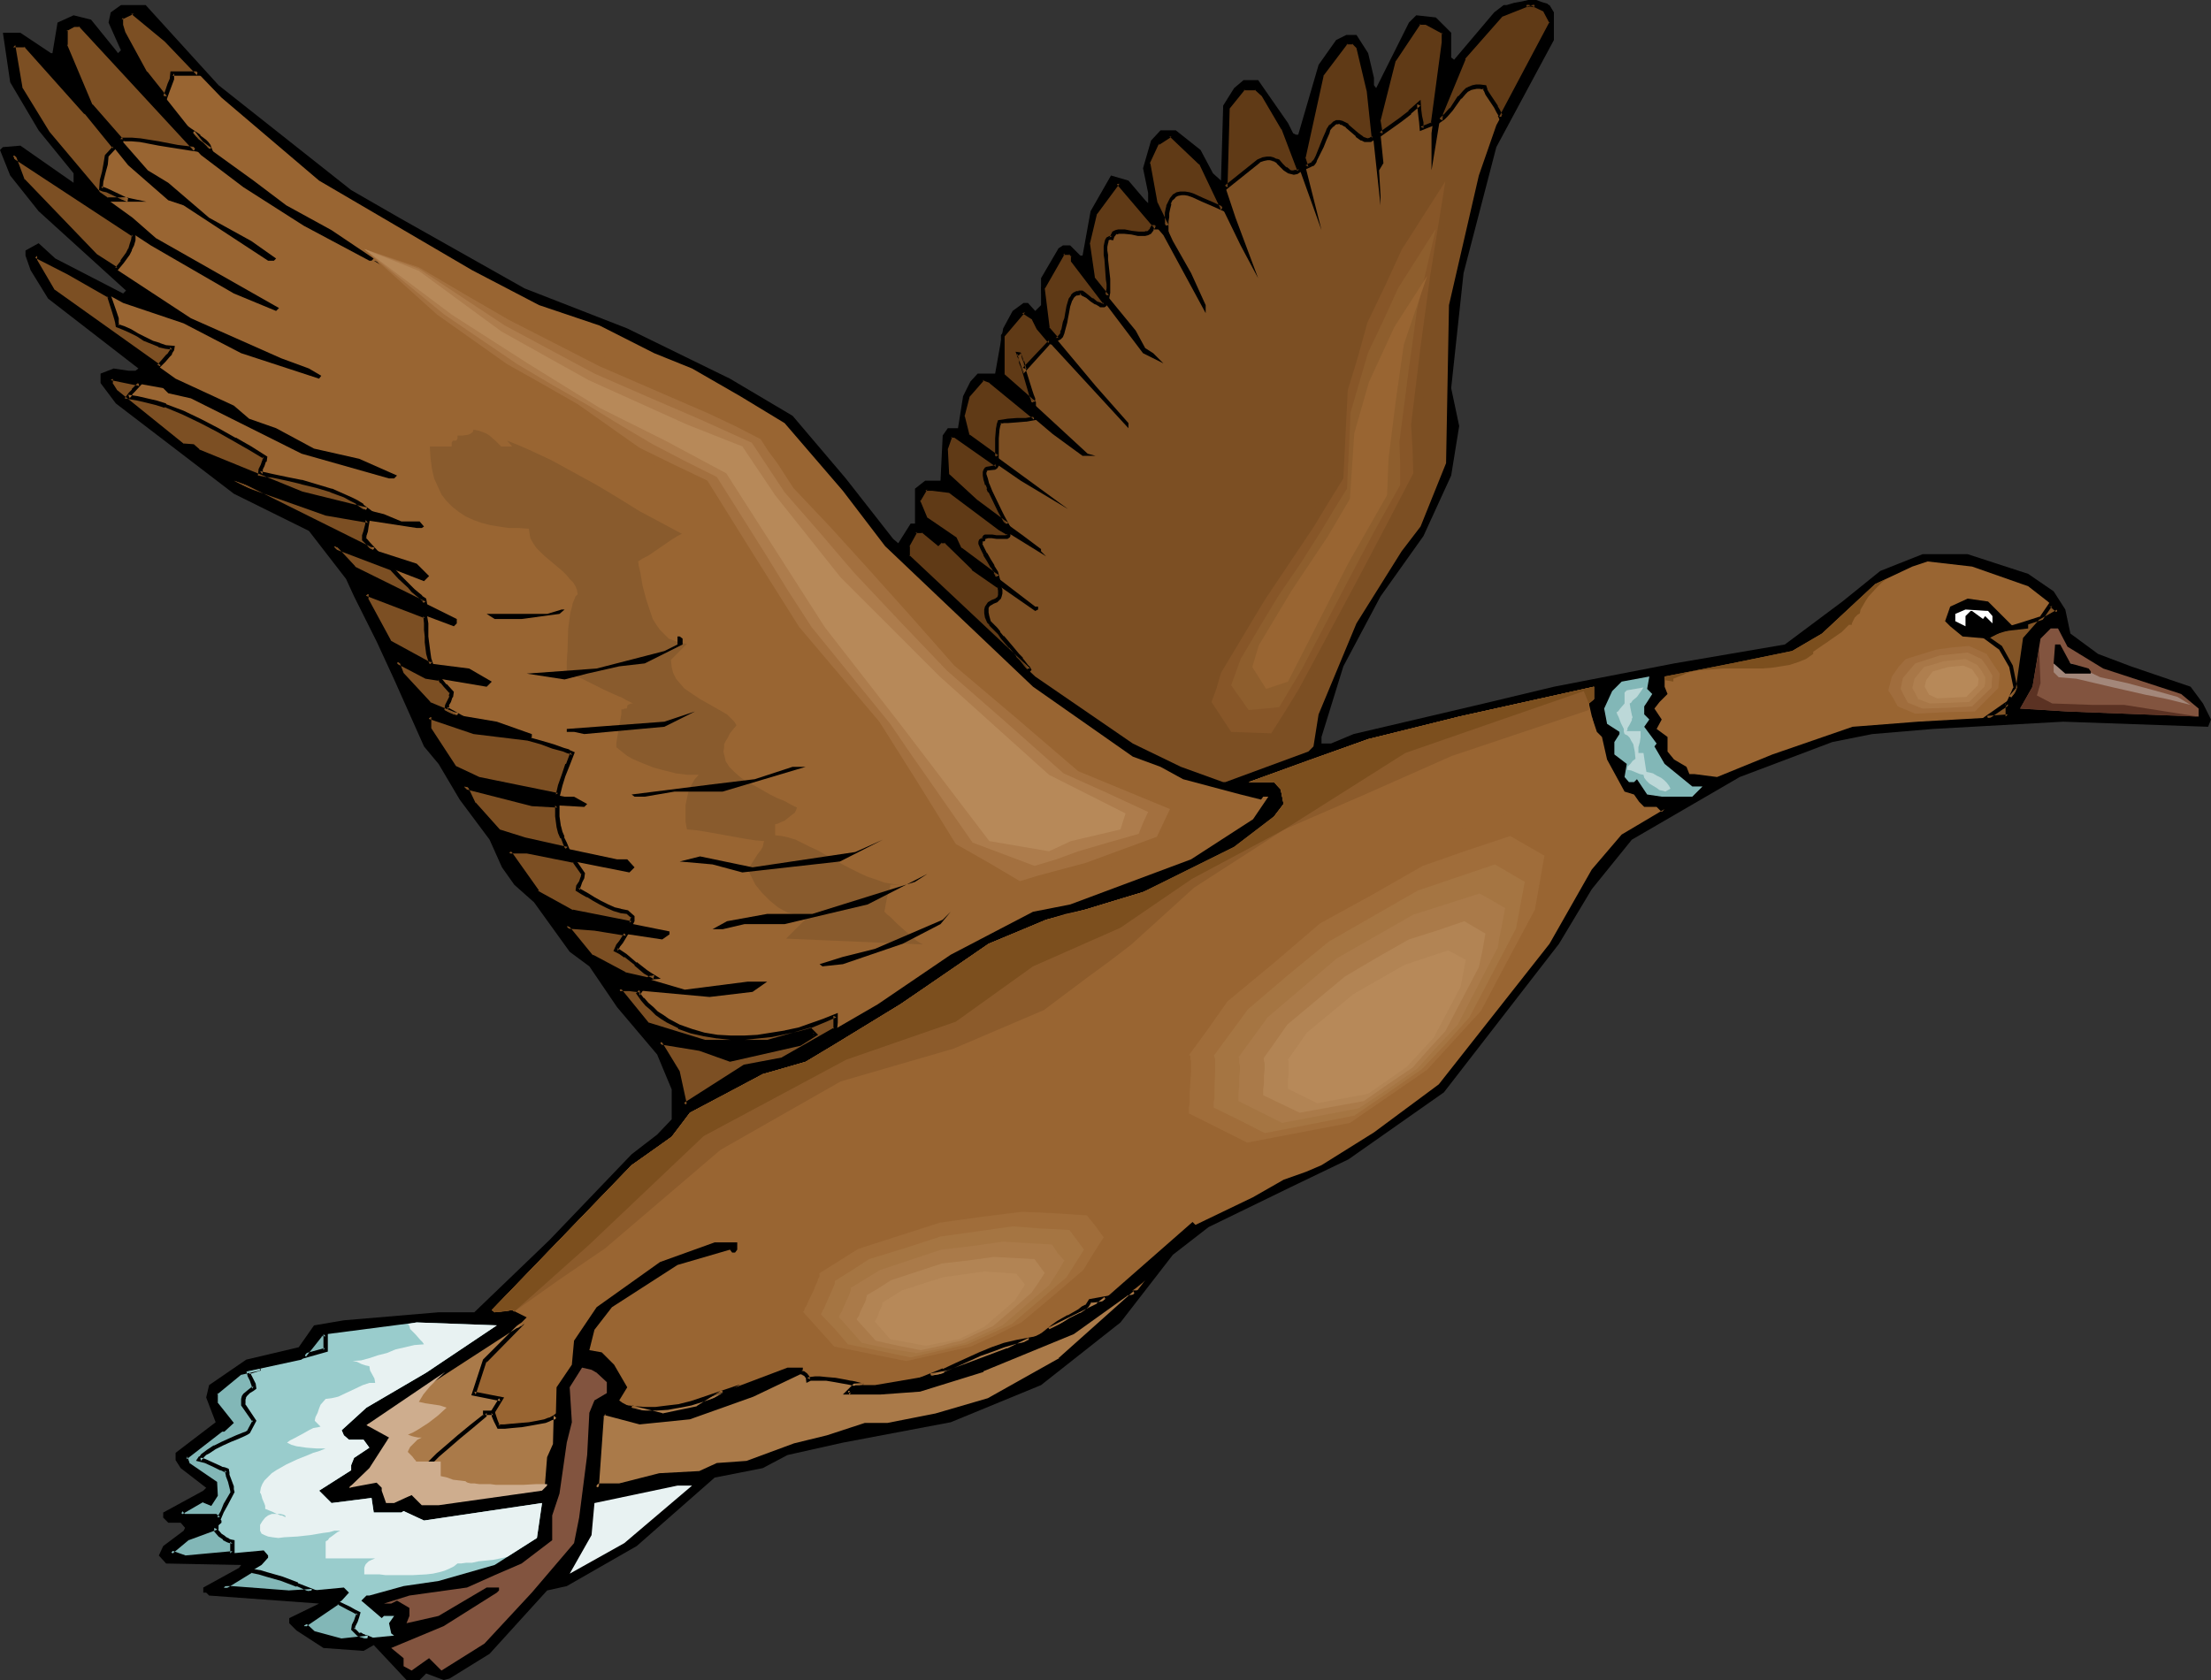 <?xml version="1.0" encoding="UTF-8" standalone="no"?>
<svg
   version="1.0"
   width="129.766mm"
   height="98.623mm"
   id="svg104"
   sodipodi:docname="Duck 49.wmf"
   xmlns:inkscape="http://www.inkscape.org/namespaces/inkscape"
   xmlns:sodipodi="http://sodipodi.sourceforge.net/DTD/sodipodi-0.dtd"
   xmlns="http://www.w3.org/2000/svg"
   xmlns:svg="http://www.w3.org/2000/svg">
  <rect width="100%" height="100%" fill="#333333" stroke="none"/>
  <sodipodi:namedview
     id="namedview104"
     pagecolor="#ffffff"
     bordercolor="#000000"
     borderopacity="0.25"
     inkscape:showpageshadow="2"
     inkscape:pageopacity="0.0"
     inkscape:pagecheckerboard="0"
     inkscape:deskcolor="#d1d1d1"
     inkscape:document-units="mm" />
  <defs
     id="defs1">
    <pattern
       id="WMFhbasepattern"
       patternUnits="userSpaceOnUse"
       width="6"
       height="6"
       x="0"
       y="0" />
  </defs>
  <path
     style="fill:#000000;fill-opacity:1;fill-rule:evenodd;stroke:none"
     d="m 48.48,18.904 29.411,23.267 10.666,6.14 27.795,15.673 22.786,8.887 22.786,11.149 13.898,8.24 11.797,13.895 10.504,13.411 1.131,0.969 2.747,-4.362 h 0.97 v -7.756 l 2.262,-1.777 h 3.394 l 0.485,-10.018 1.131,-1.616 h 2.262 l 1.131,-7.109 1.616,-3.231 1.616,-1.777 h 3.878 l 1.778,-10.018 2.101,-3.878 2.424,-1.777 h 0.97 l 1.616,1.777 1.293,-1.293 v -5.978 l 3.878,-6.625 0.97,-0.646 h 1.616 l 2.262,2.262 h 0.485 l 1.778,-9.856 4.525,-7.917 3.878,1.131 3.717,4.362 0.646,0.646 v -2.262 l -1.131,-5.493 1.778,-6.14 2.101,-2.262 h 3.394 l 5.494,4.362 2.747,5.17 1.778,1.616 0.485,-16.642 2.424,-3.878 2.101,-1.777 h 3.232 l 6.626,9.533 1.131,2.262 0.646,0.323 h 0.485 l 4.525,-15.511 3.878,-5.493 2.262,-1.131 h 2.262 l 2.586,4.039 1.293,5.493 v 1.616 l 0.485,0.646 7.272,-14.542 1.616,-1.616 4.363,0.485 3.394,3.393 v 5.493 l 0.646,0.485 8.888,-10.502 2.101,-1.616 h 0.646 l 1.616,-0.485 1.778,-0.323 L 339.036,0 h 1.778 l 1.293,0.485 1.131,0.323 0.323,0.323 v 0 h 0.162 l 0.97,1.616 v 6.14 l -12.766,23.751 -7.272,27.952 -2.747,25.529 1.778,8.402 -1.778,10.987 -6.141,13.411 -9.534,13.411 -8.242,15.511 -4.848,15.673 v 1.454 h 2.101 l 5.01,-2.1 28.926,-6.786 15.514,-3.716 26.664,-5.17 24.563,-4.201 12.766,-9.533 8.403,-6.786 9.373,-3.716 h 10.019 l 13.413,4.362 5.656,3.878 2.586,4.039 1.131,5.332 6.141,4.524 7.272,2.747 13.251,4.524 2.747,3.716 1.778,3.555 -0.646,1.616 -32.158,-1.131 -28.926,1.616 -13.413,1.131 -8.888,1.777 -20.523,7.756 -23.917,13.895 -8.888,10.987 -7.272,12.118 -25.533,32.961 -21.17,14.865 -12.766,6.14 -18.261,8.887 -7.918,6.14 -11.635,15.026 -17.614,13.895 -20.038,8.24 -23.917,4.524 -12.282,2.747 -5.494,2.908 -10.666,2.1 -17.291,15.188 -15.514,8.887 -4.363,0.969 -12.766,14.057 -8.888,5.493 -1.293,0.323 -3.878,-1.454 -1.454,1.454 h -2.909 l -7.272,-7.756 -2.262,1.293 -8.888,-0.646 -5.979,-3.878 -1.616,-1.616 v -1.131 l 6.626,-3.231 -24.402,-1.777 -0.646,-0.646 h -0.646 v -1.131 l 7.918,-4.362 0.485,-0.646 -16.645,-0.323 -1.616,-1.777 0.97,-2.1 4.525,-3.393 0.323,-0.646 -0.97,-1.131 h -2.747 l -1.131,-1.131 v -1.131 l 8.888,-4.847 0.646,-0.646 -5.656,-4.362 -1.131,-1.777 v -1.616 l 8.888,-6.786 -2.101,-5.493 0.646,-2.747 8.242,-5.655 11.635,-2.747 3.394,-4.847 6.626,-1.131 21.008,-1.777 h 7.918 l 16.645,-15.996 18.261,-19.066 5.656,-4.362 3.232,-3.393 v -6.625 l -3.232,-7.756 -8.888,-10.502 -6.141,-9.048 -4.363,-3.231 -7.918,-10.987 -4.363,-3.878 -2.747,-3.878 -2.747,-6.14 -6.626,-8.887 -4.686,-7.917 -3.232,-3.878 -6.626,-14.865 -3.878,-8.402 -5.01,-10.018 -1.778,-3.878 -8.242,-10.664 -16.645,-8.24 -26.179,-20.035 -3.394,-4.524 v -2.1 l 2.909,-1.131 3.232,0.485 h 1.616 L 30.704,81.756 10.666,66.245 6.787,59.944 5.656,56.712 V 55.581 L 8.565,53.965 12.282,57.358 27.31,65.114 27.957,64.468 8.565,46.856 2.262,38.939 0,33.284 0.646,32.638 4.525,32.315 16.322,40.555 V 38.454 L 8.565,28.922 2.262,18.258 0.646,7.271 H 4.525 l 6.787,4.524 h 0.323 l 1.131,-6.786 3.555,-1.616 3.878,0.969 5.494,6.786 0.485,0.646 0.646,-0.646 L 24.078,5.009 24.563,2.747 26.826,1.131 h 5.494 z"
     id="path1" />
  <path
     style="fill:#996532;fill-opacity:1;fill-rule:evenodd;stroke:none"
     d="m 49.126,21.651 21.654,18.419 33.936,19.873 14.867,7.756 13.413,4.524 12.12,6.14 8.403,3.393 10.666,6.14 9.858,5.978 12.928,15.026 9.373,12.28 32.805,31.184 22.139,15.511 6.141,2.262 5.01,2.747 12.766,3.393 4.525,1.131 0.485,-0.646 h 1.131 l -3.394,5.009 -13.736,8.887 -26.826,10.018 -8.242,1.616 -18.261,9.533 -16.16,10.987 -21.17,12.28 -8.403,1.616 -13.251,8.402 -1.616,-7.271 -3.878,-6.625 8.888,1.616 6.626,2.262 15.514,-3.393 3.394,-2.1 -1.131,-1.131 -9.534,2.747 h -13.898 l -12.605,-3.878 -6.302,-7.756 h 2.262 l 17.776,1.616 9.534,-1.131 3.232,-2.262 h -4.363 l -13.898,1.777 -8.242,-2.424 -5.171,-0.969 -7.272,-3.878 -4.848,-6.14 -0.646,-0.646 6.141,0.646 15.029,2.262 1.616,-1.131 v -0.646 l -21.654,-4.362 -7.757,-4.362 -6.141,-8.887 h 3.878 l 22.786,4.524 1.131,-1.131 -1.616,-1.777 h -2.262 l -20.523,-4.362 -5.656,-1.777 -5.494,-6.14 -1.616,-3.231 -0.646,-0.646 15.029,3.878 11.635,0.646 0.646,-0.646 -2.909,-1.616 h -2.101 l -19.069,-3.878 -5.494,-2.747 -5.494,-8.402 v -2.747 l 10.019,3.393 12.282,1.616 0.485,-0.485 v -0.646 l -7.757,-2.747 -9.534,-1.616 -5.494,-2.424 -6.141,-6.625 -0.97,-2.585 6.464,3.231 13.413,2.262 1.131,-1.131 -5.01,-2.908 -8.888,-1.131 -8.888,-4.847 -5.01,-9.533 v -1.131 l 19.392,7.271 0.646,-0.646 v -0.969 l -22.786,-11.31 -4.525,-4.847 20.038,7.756 1.131,-1.131 -2.747,-2.747 -10.019,-3.231 -30.542,-15.188 20.523,7.432 20.038,3.07 h 1.131 l 0.485,-0.323 -0.97,-1.131 H 89.041 L 85.163,114.071 66.902,109.547 43.955,100.014 42.824,98.883 H 40.723 L 25.694,86.765 24.563,84.987 v -0.969 l 11.635,2.1 1.131,1.131 5.01,1.131 24.563,12.28 19.392,5.493 h 1.131 L 88.072,105.507 79.669,101.791 69.65,99.529 61.246,95.005 55.267,92.905 51.874,89.996 38.946,84.018 11.635,64.468 7.918,57.843 v -1.131 l 7.272,3.878 12.12,6.625 13.413,4.524 12.766,6.625 17.291,5.655 0.485,-0.646 L 68.518,81.756 62.378,79.494 42.339,70.607 21.17,56.712 5.171,40.07 2.909,34.415 33.451,54.45 51.874,65.114 61.246,68.992 61.893,68.345 34.582,52.834 29.411,48.31 21.816,42.817 10.666,29.568 4.525,19.55 2.909,10.018 h 2.747 l 13.413,15.026 9.373,11.633 8.888,7.756 3.394,1.131 18.746,12.28 h 1.293 l 0.485,-0.485 L 55.752,53.481 46.379,48.31 37.33,40.555 32.805,37.808 20.2,23.428 14.544,10.018 V 6.625 L 16.322,5.493 h 1.454 l 26.826,28.922 9.373,7.109 13.413,8.563 14.544,7.756 h 0.485 L 82.901,57.358 73.528,51.057 63.509,45.564 56.237,40.07 44.602,31.668 32.32,16.157 27.31,7.271 26.826,5.493 V 3.878 l 2.586,-1.131 7.434,6.14 z"
     id="path2" />
  <path
     style="fill:#895b2d;fill-opacity:1;fill-rule:evenodd;stroke:none"
     d="m 112.473,97.752 2.424,0.969 2.586,1.131 4.848,2.262 5.01,2.747 5.01,2.747 4.848,2.908 4.686,2.908 4.848,2.585 4.525,2.424 -0.97,0.485 -1.293,0.808 -2.586,1.777 -2.586,1.777 -1.293,0.646 -0.97,0.646 0.162,1.131 0.323,1.293 0.485,2.908 0.808,3.07 0.97,2.908 0.485,1.454 0.808,1.293 0.808,1.131 0.97,0.969 0.97,0.969 1.293,0.485 1.293,0.485 1.454,0.162 -3.555,3.555 0.162,1.616 0.323,1.293 0.646,1.293 0.808,0.969 0.97,1.131 1.131,0.808 2.424,1.616 2.586,1.454 2.262,1.293 1.131,0.646 0.808,0.808 0.808,0.808 0.485,0.808 -0.808,0.969 -0.646,0.808 -0.485,0.969 -0.485,0.808 -0.323,0.646 v 0.808 l -0.162,0.808 0.162,0.646 0.162,0.646 0.162,0.808 0.808,1.293 1.131,1.131 1.293,1.131 1.454,1.131 1.778,0.808 3.394,1.939 1.616,0.808 1.616,0.646 1.454,0.808 1.293,0.646 -0.162,0.485 -0.323,0.646 -0.646,0.485 -0.808,0.646 -0.808,0.646 -0.808,0.323 -0.646,0.323 -0.646,0.162 v 1.131 1.293 l 1.454,0.162 1.454,0.323 1.616,0.485 1.616,0.808 1.616,0.808 1.778,0.808 3.555,2.1 3.717,1.939 1.939,0.969 1.778,0.808 1.939,0.646 1.778,0.646 1.939,0.323 1.778,0.162 h -1.293 -1.131 v 0.485 l -0.162,0.485 -0.485,1.616 -0.323,1.616 -0.323,1.777 0.323,0.323 0.323,0.323 0.646,0.485 0.485,0.485 1.131,1.131 1.454,1.293 1.293,1.131 1.293,1.131 0.485,0.323 0.485,0.323 0.323,0.162 0.323,0.162 -30.381,-1.293 4.848,-4.847 h -1.131 l -1.131,-0.323 -1.131,-0.323 -1.131,-0.323 -0.97,-0.485 -1.131,-0.646 -1.778,-1.454 -1.778,-1.777 -1.454,-1.777 -0.485,-0.969 -0.485,-0.969 -0.485,-0.969 -0.162,-0.808 0.485,-0.485 0.485,-0.808 1.131,-1.777 0.646,-0.808 0.485,-0.808 0.162,-0.808 0.162,-0.485 -1.939,-0.162 -2.101,-0.323 -4.525,-0.808 -4.525,-0.808 -2.101,-0.323 -1.939,-0.162 -0.323,-1.777 v -1.777 -1.777 l 0.323,-1.616 0.323,-1.454 0.646,-1.454 0.646,-1.131 0.97,-1.131 h -2.424 l -2.586,-0.323 -2.586,-0.646 -2.424,-0.646 -2.424,-0.969 -2.262,-0.969 -1.131,-0.646 -0.808,-0.646 -0.808,-0.646 -0.808,-0.646 v -0.808 l 0.162,-1.131 0.808,-4.524 0.162,-0.969 v -0.969 h 0.485 l 0.162,-0.162 h 0.485 l 0.162,-0.323 v -0.162 -0.162 l 0.162,-0.162 0.323,-0.162 0.323,-0.162 h 0.485 l -0.323,-0.162 -0.646,-0.323 -0.646,-0.323 -0.808,-0.485 -0.808,-0.323 -1.131,-0.485 -2.101,-0.969 -4.525,-2.262 -2.101,-0.969 -0.808,-0.485 -0.808,-0.485 v -2.1 l 0.162,-2.262 0.162,-5.009 0.323,-2.424 0.162,-1.131 0.323,-1.131 0.162,-0.808 0.323,-0.808 0.323,-0.808 0.485,-0.485 -0.162,-0.969 -0.323,-0.808 -0.485,-0.808 -0.808,-0.808 -0.646,-0.808 -0.97,-0.969 -4.04,-3.393 -0.97,-0.969 -0.808,-0.808 -0.646,-0.969 -0.646,-1.131 -0.162,-0.969 -0.162,-1.131 -2.262,-0.162 h -2.262 l -2.101,-0.323 -1.939,-0.323 -1.939,-0.485 -1.778,-0.646 -1.778,-0.808 -1.454,-0.969 -1.454,-1.131 -1.293,-1.293 -1.131,-1.454 -0.808,-1.777 -0.808,-1.777 -0.485,-2.1 -0.323,-2.424 -0.162,-2.585 h 4.848 v -0.485 -0.323 l 0.162,-0.323 0.162,-0.162 h 0.646 l 0.162,-0.162 0.162,-0.323 v -0.323 -0.323 h 1.131 l 1.131,-0.162 0.485,-0.162 0.485,-0.323 0.162,-0.162 0.162,-0.485 0.97,0.162 0.97,0.323 0.808,0.323 0.808,0.485 1.454,1.293 0.646,0.646 0.485,0.485 h 1.293 1.131 z"
     id="path3" />
  <path
     style="fill:#000000;fill-opacity:1;fill-rule:evenodd;stroke:none"
     d="m 85.648,59.459 -2.747,-1.616 1.778,0.485 z"
     id="path4" />
  <path
     style="fill:#996532;fill-opacity:1;fill-rule:evenodd;stroke:none"
     d="m 449.894,130.066 4.363,3.393 2.262,2.1 -3.878,2.262 -3.394,3.878 -1.616,11.149 -2.262,2.908 v 3.231 l -19.877,1.131 -14.544,1.131 -17.776,6.14 -12.282,5.009 -5.01,-0.646 h -1.131 l -0.646,-1.616 -2.747,-1.616 -1.454,-1.777 v -3.231 l -2.424,-1.777 1.131,-2.1 -1.616,-2.424 1.131,-1.454 1.778,-1.777 -0.646,-1.616 v -2.262 l 14.867,-2.908 13.413,-2.747 6.626,-3.878 11.797,-10.987 8.242,-3.878 3.394,-1.131 9.858,1.131 z"
     id="path5" />
  <path
     style="fill:#825426;fill-opacity:1;fill-rule:evenodd;stroke:none"
     d="m 445.369,156.08 -4.525,3.07 4.525,-0.162 z m 9.534,-21.974 -2.101,3.07 -4.363,1.454 -5.818,1.616 -2.101,1.131 3.232,2.262 2.262,4.201 1.131,4.686 -1.131,2.262 1.616,-1.939 1.616,-11.149 3.394,-3.878 3.878,-2.262 z"
     id="path6" />
  <path
     style="fill:#000000;fill-opacity:1;fill-rule:evenodd;stroke:none"
     d="m 445.854,155.11 -6.464,4.524 6.302,-0.323 0.162,-4.201 -0.97,0.969 v 2.908 l 0.485,-0.485 -4.525,0.323 0.162,0.808 4.686,-3.231 -0.808,-0.323 z"
     id="path7" />
  <path
     style="fill:#000000;fill-opacity:1;fill-rule:evenodd;stroke:none"
     d="m 454.58,133.783 -2.101,3.07 0.323,-0.162 -4.525,1.454 -5.979,1.777 -2.586,1.454 3.717,2.747 -0.162,-0.323 2.424,4.201 v 0 l 0.97,4.686 v -0.323 l -2.262,5.009 3.717,-4.362 1.616,-11.31 -0.162,0.323 3.394,-3.878 -0.162,0.162 4.525,-2.585 -2.262,-2.1 -0.485,0.162 0.323,0.808 v 0 l -0.323,-0.162 1.616,1.454 0.162,-0.646 -4.04,2.262 -3.555,4.039 -1.616,11.31 0.162,-0.323 -1.616,1.939 0.808,0.485 0.97,-2.424 -0.97,-4.847 -2.424,-4.362 -3.232,-2.262 v 0.646 l 1.939,-0.969 h -0.162 l 5.979,-1.777 4.525,-1.454 2.101,-3.07 -0.323,0.162 z"
     id="path8" />
  <path
     style="fill:#000000;fill-opacity:1;fill-rule:evenodd;stroke:none"
     d="m 446.5,138.953 3.394,-0.646 v 1.131 l -5.656,0.646 -3.232,1.616 -5.656,-0.485 -2.747,-2.262 -1.131,-1.131 1.131,-3.231 3.878,-1.777 4.525,0.646 z"
     id="path9" />
  <path
     style="fill:#000000;fill-opacity:1;fill-rule:evenodd;stroke:none"
     d="m 125.24,135.237 -1.131,0.969 -8.403,1.131 h -5.979 l -1.778,-1.131 h 13.413 l 3.232,-0.969 h 7.272 z"
     id="path10" />
  <path
     style="fill:#ffffff;fill-opacity:1;fill-rule:evenodd;stroke:none"
     d="m 441.976,136.691 v 1.616 l -1.616,-1.616 -0.485,0.646 -2.424,-1.777 h -0.323 l -1.131,1.131 v 2.262 l -2.262,-1.131 v -1.616 l 2.262,-0.969 5.01,0.323 z"
     id="path11" />
  <path
     style="fill:#82543f;fill-opacity:1;fill-rule:evenodd;stroke:none"
     d="m 458.62,143.477 7.918,4.847 17.291,5.655 3.878,3.231 v 1.777 l -29.088,-1.131 -10.504,-0.646 2.747,-4.847 1.778,-10.664 2.262,-2.262 h 1.616 z"
     id="path12" />
  <path
     style="fill:#a3877a;fill-opacity:1;fill-rule:evenodd;stroke:none"
     d="m 457.166,146.062 4.686,2.262 4.04,1.939 5.979,1.293 5.979,1.616 5.171,1.454 2.909,1.777 -5.171,-1.293 -4.848,-0.969 -7.11,-1.616 -8.242,-1.939 -3.878,-0.323 -1.131,-1.131 v -1.777 z"
     id="path13" />
  <path
     style="fill:#000000;fill-opacity:1;fill-rule:evenodd;stroke:none"
     d="m 151.419,141.7 v 1.293 l -8.403,4.201 -5.656,0.646 -7.11,1.616 -5.01,1.293 -8.403,-1.293 15.514,-1.131 15.029,-3.878 2.909,-1.454 v -1.777 h 0.485 z"
     id="path14" />
  <path
     style="fill:#000000;fill-opacity:1;fill-rule:evenodd;stroke:none"
     d="m 459.267,147.193 4.04,1.131 0.485,0.646 v 0.485 h -5.656 l -2.586,-2.262 0.323,-4.201 h 1.131 z"
     id="path15" />
  <path
     style="fill:#82b7b7;fill-opacity:1;fill-rule:evenodd;stroke:none"
     d="m 366.508,153.979 -1.131,1.777 -0.646,0.969 v 1.777 l 1.131,1.131 -1.131,1.616 2.747,3.716 -0.485,0.646 2.262,3.878 6.141,5.009 h 2.262 l -2.262,2.262 h -6.787 l -3.232,-0.485 -2.262,-3.393 -0.646,0.646 h -1.131 l -0.97,-1.131 0.485,-2.908 -2.747,-2.1 v -2.747 l 1.131,-1.777 v -0.485 l -2.747,-1.777 -0.646,-3.393 1.778,-3.878 2.101,-2.1 6.141,-1.131 -0.485,2.747 z"
     id="path16" />
  <path
     style="fill:#996532;fill-opacity:1;fill-rule:evenodd;stroke:none"
     d="m 352.449,156.08 v 2.424 l 0.646,0.485 1.131,3.393 1.131,1.131 1.131,5.009 3.878,7.109 2.101,0.646 1.131,1.616 1.131,1.131 h 2.747 l 1.131,1.131 0.646,-0.646 -9.534,5.655 -6.626,7.756 -9.373,16.48 -24.563,31.184 -14.382,10.664 -11.635,7.271 -3.394,1.454 -5.01,1.777 -6.787,3.878 -12.766,6.14 -0.646,-0.646 -21.008,18.419 -20.038,10.018 -7.595,2.747 -5.656,2.262 -16.16,2.747 h -4.363 l -1.616,1.777 h 7.11 l 8.888,-0.646 13.898,-4.524 20.038,-8.24 13.898,-9.856 1.616,-1.293 0.485,-0.485 -1.616,2.1 -17.291,15.511 -15.837,9.048 -11.797,3.393 -10.504,2.1 h -5.01 l -8.403,2.747 -7.272,1.777 -10.504,3.878 -6.626,0.485 -3.878,1.616 -8.888,0.646 -9.05,2.262 h -4.363 l -0.646,0.485 1.131,-15.996 0.646,-0.646 7.757,2.1 11.15,-0.969 13.898,-5.009 10.504,-5.009 0.646,-0.646 v -0.485 h -3.394 l -20.523,7.756 -7.757,1.777 -6.302,-0.646 -2.101,-1.131 -0.646,-0.485 1.778,-2.908 -2.909,-5.009 -2.747,-2.747 -2.747,-0.485 1.131,-4.524 3.878,-5.009 14.544,-9.371 11.635,-3.393 0.485,0.646 h 0.646 l 0.485,-0.646 v -1.616 h -5.01 l -12.12,4.362 -14.059,10.018 -5.01,7.432 -0.485,5.332 -3.394,5.009 -0.323,12.926 -1.293,2.747 -0.485,6.14 -1.131,1.131 -22.947,3.231 h -3.717 l -2.262,-2.262 -3.878,1.777 h -1.778 l -0.97,-2.747 V 330.094 l -1.131,-1.131 -6.141,1.131 4.525,-4.362 4.363,-6.786 -5.01,-2.747 15.514,-10.502 18.907,-12.28 1.131,-1.131 -3.232,-1.616 -3.878,0.485 -0.646,-0.485 31.027,-32.153 8.888,-6.301 4.04,-5.332 16.16,-8.563 9.534,-2.747 6.464,-3.878 14.544,-8.887 19.554,-13.411 12.766,-5.332 8.726,-2.262 12.766,-3.878 20.2,-10.018 8.888,-6.786 2.101,-2.747 -0.646,-3.231 -1.454,-1.616 h -5.656 l 26.502,-9.533 20.2,-5.009 29.896,-6.625 v 2.747 z"
     id="path17" />
  <path
     style="fill:#000000;fill-opacity:1;fill-rule:evenodd;stroke:none"
     d="m 129.603,162.866 -2.262,-0.485 h -1.616 v -0.646 l 21.654,-1.616 6.787,-2.262 -6.787,3.393 z"
     id="path18" />
  <path
     style="fill:#000000;fill-opacity:1;fill-rule:evenodd;stroke:none"
     d="m 160.307,175.63 h -10.666 l -6.626,1.131 h -2.262 l -0.646,-0.485 17.938,-2.262 9.373,-1.131 8.403,-2.747 h 2.909 z"
     id="path19" />
  <path
     style="fill:#000000;fill-opacity:1;fill-rule:evenodd;stroke:none"
     d="m 164.67,193.565 -6.626,-1.777 -7.272,-0.646 4.525,-1.131 11.635,2.424 22.786,-3.393 6.141,-2.747 -9.534,4.847 z"
     id="path20" />
  <path
     style="fill:#000000;fill-opacity:1;fill-rule:evenodd;stroke:none"
     d="m 174.043,205.036 h -8.888 l -4.848,1.131 h -2.262 l 3.232,-1.777 8.888,-1.616 h 10.019 l 22.786,-7.109 2.747,-1.777 -13.251,6.786 z"
     id="path21" />
  <path
     style="fill:#000000;fill-opacity:1;fill-rule:evenodd;stroke:none"
     d="m 200.222,209.399 -13.251,4.524 -4.525,0.485 -0.646,-0.485 5.171,-1.616 7.11,-1.777 15.029,-6.463 1.778,-1.777 -2.262,2.747 z"
     id="path22" />
  <path
     style="fill:#99cccc;fill-opacity:1;fill-rule:evenodd;stroke:none"
     d="m 94.536,304.565 -13.251,7.756 -5.494,5.009 0.485,1.131 1.131,0.969 h 3.232 l 1.293,1.777 -3.394,2.262 -0.646,1.616 v 1.131 l -7.11,4.524 2.747,2.747 8.888,-1.131 0.485,3.231 h 6.141 l 0.485,-0.323 4.525,2.1 26.179,-3.878 -1.131,7.756 -9.373,5.978 -12.443,3.555 -7.757,1.131 -7.595,2.1 h -0.646 l -1.131,1.131 4.525,3.878 0.485,-0.485 h 2.262 l -1.131,1.616 0.485,2.262 0.646,0.485 -11.635,1.131 -6.141,-1.616 -1.778,-1.616 h -0.485 l 8.403,-5.655 1.616,-1.777 -1.131,-1.131 -12.12,1.131 -12.928,-1.131 h -1.616 l 8.403,-5.009 1.454,-1.616 v -0.485 l -0.97,-1.131 -17.453,1.616 -3.07,-1.131 3.717,-3.231 6.141,-2.262 1.293,-1.131 v -0.485 l -1.293,-1.131 h -7.11 l -0.646,-0.646 5.01,-2.747 1.616,0.646 1.131,-1.777 v -2.747 l -6.141,-3.878 -0.646,-1.616 8.08,-6.14 h 0.485 l 1.616,-1.777 -3.394,-4.362 v -2.1 l 5.656,-4.524 13.413,-2.908 4.363,-5.493 21.17,-2.747 17.776,0.646 z"
     id="path23" />
  <path
     style="fill:#82543f;fill-opacity:1;fill-rule:evenodd;stroke:none"
     d="m 132.35,304.565 2.262,2.1 v 2.424 l -2.747,1.616 -1.131,2.747 -0.485,9.371 -1.778,13.895 -1.131,5.655 -9.373,10.987 -10.504,11.31 -9.534,5.978 -2.747,-2.747 -3.878,2.747 -1.778,-0.969 v -1.777 l -2.747,-2.262 11.635,-4.847 11.797,-7.432 0.485,-0.485 v -0.646 h -2.747 l -10.666,6.301 -7.11,1.616 0.646,-1.616 v -1.777 l -2.747,-1.616 -1.293,0.646 h -1.616 l 5.656,-1.777 12.766,-1.777 6.141,-2.747 5.979,-2.585 6.787,-5.17 v -5.493 l 1.616,-4.847 1.616,-11.31 1.131,-4.524 -0.485,-7.756 2.747,-4.362 2.101,0.485 z"
     id="path24" />
  <path
     style="fill:#e8f2f2;fill-opacity:1;fill-rule:evenodd;stroke:none"
     d="m 138.491,342.374 -12.12,6.786 4.848,-8.563 0.646,-7.109 18.422,-3.878 h 3.232 z"
     id="path25" />
  <path
     style="fill:#7c4f23;fill-opacity:1;fill-rule:evenodd;stroke:none"
     d="m 338.552,1.131 h 0.162 l -5.656,2.262 -8.403,9.371 -5.01,12.28 -2.101,12.764 v -8.24 l 2.747,-20.197 V 7.271 l -3.878,-2.262 h -1.616 l -5.656,8.24 -3.232,13.411 0.97,9.533 -0.97,1.616 0.323,5.493 v 2.262 l -2.747,-25.529 -2.101,-9.533 -1.131,-1.131 h -1.616 l -5.494,7.271 -4.04,18.419 4.04,15.996 -4.525,-12.603 -3.878,-10.018 -4.525,-7.432 -1.616,-1.454 h -2.747 l -3.394,4.362 -0.646,17.611 2.262,6.786 5.01,13.411 -3.878,-7.271 -8.888,-18.258 -6.626,-6.301 -2.909,1.777 -2.101,4.524 1.616,8.887 3.878,8.402 4.04,7.109 3.232,7.109 v 1.777 l -9.373,-17.288 -10.019,-11.633 -5.01,6.625 -1.778,6.786 1.131,7.756 9.534,11.633 2.101,3.878 1.778,1.131 2.262,2.262 -4.525,-2.262 -15.514,-20.52 v -1.131 l -0.646,-0.646 h -1.616 l -4.363,7.917 0.97,8.887 10.666,12.764 7.272,8.24 v 1.131 l -16.806,-18.258 -3.232,-3.878 -1.131,-2.262 -2.101,-1.616 -4.525,5.493 v 8.887 l 18.746,17.288 1.778,0.485 h -2.909 l -6.626,-4.847 -13.736,-11.633 -1.778,-0.646 -3.394,3.878 -0.97,4.362 0.97,4.362 22.301,16.319 -10.504,-6.301 -14.544,-10.018 h -0.97 l -1.131,2.908 0.485,5.978 6.141,5.655 10.666,7.756 3.878,2.908 v 0.485 l 1.131,1.131 -10.181,-6.301 -10.989,-8.24 -3.878,-0.485 h -1.778 l -1.616,2.747 1.616,3.878 6.626,4.524 1.131,2.262 16.645,12.764 h 0.646 v 0.646 l -0.646,0.323 -13.736,-9.533 -6.141,-5.978 h -1.131 l -0.485,0.485 -3.394,-2.747 h -1.778 l -1.616,3.393 v 2.262 l 28.28,26.66 21.654,14.865 10.666,5.17 9.373,3.393 h 0.485 l 18.422,-6.786 1.131,-1.131 1.131,-7.109 8.403,-20.197 10.019,-15.996 4.202,-5.493 5.656,-14.057 0.646,-35.061 6.626,-28.76 3.878,-11.149 12.282,-22.782 -1.616,-2.747 -2.262,-1.131 h 0.162 -0.162 -0.97 -0.646 z"
     id="path26" />
  <path
     style="fill:#996532;fill-opacity:1;fill-rule:evenodd;stroke:none"
     d="m 92.92,58.974 20.685,10.825 20.685,9.694 25.533,10.987 10.989,6.14 7.272,10.987 16.968,16.965 18.261,21.812 29.088,24.398 21.978,8.402 -3.878,7.432 -18.099,7.109 -19.392,4.847 -14.544,-10.825 L 192.627,159.796 174.366,139.114 154.974,107.608 139.137,100.175 125.725,89.35 109.888,80.787 95.344,69.8 80.8,55.258 Z"
     id="path27" />
  <path
     style="fill:#a3703f;fill-opacity:1;fill-rule:evenodd;stroke:none"
     d="m 92.92,59.297 9.858,5.817 10.019,5.817 20.2,10.341 24.24,10.502 5.818,2.747 5.656,2.908 1.778,2.747 1.939,2.585 3.555,5.493 8.242,8.725 7.918,8.725 9.858,10.987 9.696,10.987 13.736,11.633 13.736,11.795 10.181,4.201 10.181,4.201 -1.454,3.07 -1.454,3.07 -7.918,2.908 -7.918,2.908 -7.272,1.939 -3.555,0.969 -3.717,1.131 -7.11,-4.201 -7.11,-4.039 -8.403,-13.572 -8.565,-13.572 -17.776,-21.005 -10.181,-16.157 -10.181,-16.319 -7.434,-3.555 -7.595,-3.716 -13.736,-9.694 -7.918,-4.524 -7.757,-4.362 L 96.96,69.8 88.88,62.529 80.8,55.258 Z"
     id="path28" />
  <path
     style="fill:#ad7c4c;fill-opacity:1;fill-rule:evenodd;stroke:none"
     d="m 92.92,59.621 19.069,12.603 19.877,10.664 11.474,5.009 11.635,5.009 11.797,5.332 7.272,10.987 7.757,8.887 7.595,8.887 10.342,10.987 10.342,10.825 12.928,11.31 12.928,11.472 9.373,4.201 9.373,4.362 -1.131,2.424 -0.97,2.424 -6.787,1.939 -6.626,1.939 -4.848,1.777 -4.848,1.454 -13.736,-5.17 -9.211,-13.249 -4.525,-6.463 -4.525,-6.625 -17.453,-21.489 -5.333,-8.24 -5.171,-8.402 -10.504,-16.642 -7.11,-3.555 -7.11,-3.716 -7.11,-4.201 -7.11,-4.362 -7.918,-4.524 -7.918,-4.686 L 98.576,69.8 80.8,55.258 Z"
     id="path29" />
  <path
     style="fill:#b78959;fill-opacity:1;fill-rule:evenodd;stroke:none"
     d="m 92.92,60.105 18.261,13.411 19.392,10.825 21.816,9.856 12.282,4.847 7.272,10.825 14.544,18.258 21.978,21.974 24.24,21.812 16.968,8.563 -1.131,3.555 -10.989,2.585 -4.848,2.262 -13.251,-2.262 L 199.899,160.927 182.931,139.114 161.115,105.023 147.541,97.752 132.997,90.481 117.321,80.787 100.192,69.8 80.8,55.258 Z"
     id="path30" />
  <path
     style="fill:#7c4f23;fill-opacity:1;fill-rule:evenodd;stroke:none"
     d="m 266.64,152.525 11.15,-18.258 11.958,-18.258 7.272,-12.118 1.293,-21.974 4.848,-16.965 8.565,-18.258 10.989,-16.965 -2.586,24.398 -2.262,16.804 -2.424,19.55 1.131,12.118 -14.544,27.952 -14.544,26.821 -7.434,10.825 -10.827,-1.131 -4.848,-7.271 z"
     id="path31" />
  <path
     style="fill:#875628;fill-opacity:1;fill-rule:evenodd;stroke:none"
     d="m 270.841,149.294 9.696,-16.157 10.827,-16.157 3.232,-5.332 3.394,-5.493 0.485,-9.694 0.485,-9.856 2.262,-7.432 2.101,-7.594 3.878,-8.079 3.717,-8.079 9.696,-15.188 -3.394,21.166 -2.101,15.511 -2.101,17.288 0.323,5.493 0.162,5.332 -6.141,11.795 -6.302,11.956 -12.928,24.074 -3.07,5.009 -3.07,4.847 -4.525,-0.162 -4.363,-0.162 -4.363,-6.625 1.131,-3.07 z"
     id="path32" />
  <path
     style="fill:#8e5e2d;fill-opacity:1;fill-rule:evenodd;stroke:none"
     d="m 275.204,146.224 4.202,-7.109 4.202,-6.948 4.848,-7.109 4.525,-7.109 2.909,-4.847 2.909,-4.686 0.808,-16.965 1.939,-6.625 1.939,-6.625 3.394,-7.109 3.232,-7.109 8.403,-13.249 -2.101,9.048 -2.101,9.048 -0.97,7.109 -0.97,6.948 -0.97,7.594 -0.97,7.594 0.162,4.686 v 4.847 l -5.333,9.533 -2.586,4.847 -2.586,4.847 -11.312,21.651 -5.01,8.402 -3.232,0.323 -3.555,0.323 -3.878,-5.493 z"
     id="path33" />
  <path
     style="fill:#996532;fill-opacity:1;fill-rule:evenodd;stroke:none"
     d="m 279.244,143.154 7.272,-12.118 8.08,-12.118 4.848,-8.24 0.97,-14.542 3.232,-11.31 5.656,-12.28 7.272,-11.31 -5.171,15.188 -1.778,12.441 -1.616,12.926 -0.323,8.079 -8.565,15.026 -9.696,19.066 -3.717,7.271 -4.848,1.616 -3.07,-4.847 z"
     id="path34" />
  <path
     style="fill:#996532;fill-opacity:1;fill-rule:evenodd;stroke:none"
     d="m 258.237,233.796 9.696,-13.249 23.109,-19.389 25.533,-14.542 21.816,-7.432 8.565,4.847 -2.424,13.411 -13.413,25.367 -13.251,14.703 -19.554,13.411 -25.533,4.847 -14.544,-7.271 v -0.323 -0.485 l 0.162,-0.808 v -0.969 -1.131 l 0.162,-1.293 0.162,-2.747 v -2.747 -1.293 -1.131 -0.808 l -0.162,-0.646 -0.162,-0.323 v 0 z"
     id="path35" />
  <path
     style="fill:#a06d3a;fill-opacity:1;fill-rule:evenodd;stroke:none"
     d="m 263.731,234.12 4.363,-5.978 4.202,-5.978 10.342,-8.563 10.181,-8.725 11.474,-6.301 11.312,-6.463 9.696,-3.393 9.696,-3.231 7.595,4.362 -2.101,11.956 -5.979,11.149 -5.979,11.31 -11.958,13.087 -17.13,11.795 -22.786,4.362 -6.464,-3.231 -6.464,-3.231 v -0.162 -0.485 -0.646 l 0.162,-0.969 v -0.969 -1.131 l 0.162,-2.585 0.162,-2.424 v -1.131 -0.969 l -0.162,-0.646 v -0.646 l -0.162,-0.162 z"
     id="path36" />
  <path
     style="fill:#a57542;fill-opacity:1;fill-rule:evenodd;stroke:none"
     d="m 269.225,234.281 7.595,-10.341 8.888,-7.594 9.05,-7.432 9.858,-5.655 9.858,-5.655 8.565,-2.908 8.565,-2.908 6.626,3.878 -0.97,5.17 -0.97,5.17 -5.171,9.856 -5.171,9.856 -5.171,5.817 -5.333,5.655 -7.434,5.17 -7.595,5.17 -9.858,1.939 -10.019,1.939 -5.656,-2.908 -5.656,-2.747 v -0.162 -0.485 -0.646 l 0.162,-0.646 v -0.969 -0.969 l 0.162,-4.362 v -1.777 -0.808 l -0.162,-0.323 v -0.323 z"
     id="path37" />
  <path
     style="fill:#aa7a49;fill-opacity:1;fill-rule:evenodd;stroke:none"
     d="m 274.72,234.604 6.464,-8.887 7.595,-6.463 7.757,-6.625 16.968,-9.694 14.706,-4.686 2.909,1.616 2.747,1.616 -0.808,4.362 -0.485,2.262 -0.323,2.1 -8.888,17.127 -4.525,4.847 -4.363,4.847 -6.464,4.524 -6.626,4.362 -16.968,3.231 -9.696,-4.847 v -0.162 -0.323 -0.485 -0.646 l 0.162,-1.616 v -1.939 l 0.162,-1.777 v -0.808 l -0.162,-0.808 v -0.485 -0.485 z"
     id="path38" />
  <path
     style="fill:#b28454;fill-opacity:1;fill-rule:evenodd;stroke:none"
     d="m 280.214,234.927 2.747,-3.878 2.586,-3.716 12.766,-10.664 7.11,-4.201 7.11,-4.039 6.141,-1.939 6.141,-2.1 4.686,2.747 -0.646,3.716 -0.808,3.716 -7.434,14.218 -3.717,4.039 -3.555,4.039 -5.494,3.716 -5.333,3.716 -14.221,2.585 -4.04,-1.939 -4.04,-1.939 v -0.323 -0.485 -0.485 l 0.162,-1.454 v -1.616 l 0.162,-1.454 v -1.293 l -0.162,-0.485 v -0.485 z"
     id="path39" />
  <path
     style="fill:#b78959;fill-opacity:1;fill-rule:evenodd;stroke:none"
     d="m 285.708,235.089 4.202,-5.978 10.342,-8.563 11.312,-6.463 9.696,-3.231 3.878,2.1 -1.131,5.978 -5.979,11.31 -5.979,6.463 -8.565,5.978 -11.312,2.1 -6.464,-3.231 v -0.323 -0.323 -0.485 -0.969 l 0.162,-1.293 v -1.293 -0.969 -0.485 l -0.162,-0.162 z"
     id="path40" />
  <path
     style="fill:#996532;fill-opacity:1;fill-rule:evenodd;stroke:none"
     d="m 178.083,280.976 10.019,-6.14 20.2,-6.625 20.523,-2.747 16.16,0.969 4.202,5.493 -5.01,8.079 -15.514,13.087 -12.605,6.14 -16.322,3.555 -17.938,-3.555 -7.595,-8.725 0.162,-0.162 v -0.323 l 0.323,-0.485 0.323,-0.646 0.323,-0.646 0.485,-0.969 0.808,-1.777 0.808,-1.777 0.323,-0.808 0.162,-0.646 0.162,-0.646 0.162,-0.485 v -0.162 z"
     id="path41" />
  <path
     style="fill:#a06d3a;fill-opacity:1;fill-rule:evenodd;stroke:none"
     d="m 181.638,282.591 8.726,-5.493 18.099,-5.817 9.211,-1.293 9.05,-1.131 3.555,0.162 3.555,0.162 7.272,0.485 1.939,2.424 1.778,2.424 -2.262,3.555 -2.262,3.716 -3.394,2.908 -3.394,2.908 -6.949,5.817 -5.494,2.747 -5.656,2.585 -14.382,3.231 -15.998,-3.231 -6.949,-7.756 h 0.162 l 0.162,-0.323 0.162,-0.485 0.323,-0.485 0.646,-1.454 0.808,-1.616 0.646,-1.616 0.323,-0.646 0.162,-0.646 0.323,-0.485 v -0.485 -0.162 z"
     id="path42" />
  <path
     style="fill:#a57542;fill-opacity:1;fill-rule:evenodd;stroke:none"
     d="m 185.193,284.207 3.878,-2.424 3.717,-2.424 7.918,-2.424 7.918,-2.585 8.08,-1.131 7.918,-1.131 6.302,0.485 6.302,0.323 3.232,4.362 -3.878,6.14 -12.12,10.341 -2.424,1.131 -2.424,1.131 -5.01,2.262 -12.605,2.908 -13.898,-2.908 -2.909,-3.393 -3.07,-3.231 v -0.162 l 0.162,-0.162 0.162,-0.485 0.323,-0.485 0.485,-1.131 0.646,-1.454 0.646,-1.454 0.485,-1.131 0.162,-0.485 v -0.323 z"
     id="path43" />
  <path
     style="fill:#aa7a49;fill-opacity:1;fill-rule:evenodd;stroke:none"
     d="m 188.587,285.823 6.626,-4.039 13.574,-4.524 6.949,-0.808 6.787,-0.969 5.333,0.323 5.494,0.323 1.293,1.939 1.454,1.616 -1.616,2.747 -1.778,2.747 -10.342,8.887 -4.202,1.939 -4.202,1.939 -5.333,1.293 -5.333,0.969 -6.141,-0.969 -5.979,-1.293 -2.586,-2.908 -2.586,-2.908 h 0.162 v -0.162 l 0.162,-0.323 0.323,-0.485 0.485,-1.131 0.485,-1.131 0.646,-1.293 0.323,-0.969 0.162,-0.323 v -0.323 -0.162 z"
     id="path44" />
  <path
     style="fill:#b28454;fill-opacity:1;fill-rule:evenodd;stroke:none"
     d="m 192.142,287.439 2.747,-1.616 2.747,-1.777 11.312,-3.716 5.656,-0.646 5.818,-0.808 9.05,0.485 2.262,3.07 -1.454,2.262 -1.454,2.1 -4.202,3.716 -4.363,3.716 -3.555,1.616 -3.394,1.616 -2.262,0.485 -2.262,0.646 -4.525,0.969 -5.01,-0.969 -5.01,-1.131 -4.202,-4.686 v -0.162 l 0.162,-0.162 0.162,-0.323 0.162,-0.162 0.323,-0.969 0.485,-0.969 0.485,-0.969 0.323,-0.808 v -0.323 l 0.162,-0.323 v -0.162 z"
     id="path45" />
  <path
     style="fill:#b78959;fill-opacity:1;fill-rule:evenodd;stroke:none"
     d="m 195.697,289.054 4.363,-2.747 9.05,-2.908 9.211,-1.293 7.11,0.485 1.939,2.424 -2.262,3.555 -6.787,5.817 -5.656,2.747 -7.272,1.454 -7.918,-1.454 -3.394,-3.878 v 0 -0.162 l 0.323,-0.485 0.323,-0.646 0.323,-0.969 0.323,-0.646 0.323,-0.808 v -0.323 z"
     id="path46" />
  <path
     style="fill:#996532;fill-opacity:1;fill-rule:evenodd;stroke:none"
     d="m 353.742,161.735 -21.331,6.463 -47.51,15.834 -19.392,14.542 -12.12,14.703 -19.392,20.52 -23.109,4.847 -25.533,6.14 -21.978,13.411 -25.533,19.389 -23.755,13.411 -0.485,-0.323 -3.878,0.485 -0.646,-0.485 31.027,-32.153 8.888,-6.301 4.04,-5.332 16.16,-8.563 9.534,-2.747 6.464,-3.878 14.544,-8.887 19.554,-13.411 12.766,-5.332 8.726,-2.262 12.766,-3.878 23.755,-10.018 5.333,-6.786 2.101,-2.747 -0.646,-3.231 -1.454,-1.616 h -5.656 l 26.502,-9.533 20.2,-5.009 29.896,-6.625 v 2.747 l -1.131,0.969 z"
     id="path47" />
  <path
     style="fill:#8c5b2b;fill-opacity:1;fill-rule:evenodd;stroke:none"
     d="m 352.449,157.534 -30.381,10.179 -18.584,8.24 -18.584,8.079 -10.019,6.463 -10.019,6.463 -6.949,6.301 -6.949,6.301 -4.848,3.716 -4.848,3.555 -9.696,7.271 -20.038,8.563 -25.048,7.271 -26.664,15.188 -25.533,21.812 -10.181,6.948 -10.019,7.109 -0.485,-0.323 -1.939,0.323 -1.939,0.162 -0.646,-0.485 31.027,-32.153 4.525,-3.07 4.363,-3.231 2.101,-2.585 1.939,-2.747 8.08,-4.201 8.08,-4.362 4.686,-1.293 4.848,-1.454 3.232,-1.939 3.232,-1.939 14.544,-8.887 9.858,-6.625 9.696,-6.786 6.302,-2.585 6.464,-2.747 4.363,-1.293 4.363,-0.969 6.302,-1.939 6.464,-1.939 10.989,-5.009 10.989,-5.009 3.394,-3.393 3.717,-3.393 2.101,-2.747 -0.323,-1.616 -0.323,-1.616 -0.808,-0.808 -0.646,-0.808 h -5.656 l 13.251,-4.847 13.251,-4.686 10.019,-2.424 10.181,-2.585 29.896,-6.625 v 2.747 l -1.131,0.969 z"
     id="path48" />
  <path
     style="fill:#7c4f1e;fill-opacity:1;fill-rule:evenodd;stroke:none"
     d="m 351.318,153.333 -39.592,13.734 -26.826,16.965 -20.523,10.987 -15.837,10.825 -19.392,8.563 -17.13,12.28 -24.24,8.402 -31.674,16.965 -25.533,24.236 -16.483,14.703 -0.485,-0.323 -3.878,0.485 -0.646,-0.485 31.027,-32.153 8.888,-6.301 4.04,-5.332 16.16,-8.563 9.534,-2.747 6.464,-3.878 14.544,-8.887 19.554,-13.411 12.766,-5.332 8.726,-2.262 12.766,-3.878 20.2,-10.018 8.888,-6.786 2.101,-2.747 -0.646,-3.231 -1.454,-1.616 h -5.656 l 26.502,-9.533 20.2,-5.009 29.896,-6.625 v 2.747 l -1.131,0.969 z"
     id="path49" />
  <path
     style="fill:#aa7a49;fill-opacity:1;fill-rule:evenodd;stroke:none"
     d="m 132.835,323.793 6.302,-1.131 20.685,1.131 3.717,0.969 -4.363,0.323 -3.878,1.616 -8.888,0.646 -9.05,2.262 h -4.363 l -0.646,0.485 z m -16.806,-30.376 -8.403,8.563 -2.586,7.271 6.141,1.131 -6.141,9.694 12.282,6.14 4.363,-0.646 -0.323,4.039 -1.131,1.131 -22.947,3.231 h -3.717 l -2.262,-2.262 -3.878,1.777 h -1.778 l -0.97,-2.747 V 330.094 l -1.131,-1.131 -6.141,1.131 4.525,-4.362 4.363,-6.786 -5.01,-2.747 15.514,-10.502 17.614,-11.31 0.485,-0.323 0.485,-0.162 0.485,-0.323 z"
     id="path50" />
  <path
     style="fill:#000000;fill-opacity:1;fill-rule:evenodd;stroke:none"
     d="m 133.32,323.793 -0.323,0.323 6.141,-0.969 v 0 l 20.685,1.131 h -0.162 l 3.717,0.969 0.162,-0.969 -4.525,0.323 -3.878,1.777 h 0.162 l -9.05,0.485 -8.888,2.262 v 0 h -4.525 l -0.808,0.646 0.808,0.323 0.485,-6.301 -0.808,-0.323 -0.646,7.594 1.454,-1.293 -0.323,0.162 h 4.525 l 9.05,-2.1 h -0.162 l 9.05,-0.646 3.878,-1.777 -0.162,0.162 7.272,-0.646 -6.464,-1.454 h -0.162 l -20.685,-1.293 -6.626,1.293 z"
     id="path51" />
  <path
     style="fill:#000000;fill-opacity:1;fill-rule:evenodd;stroke:none"
     d="m 116.352,293.74 -0.646,-0.646 -8.565,8.563 -2.586,7.917 6.464,1.293 -0.323,-0.646 -6.302,10.179 12.766,6.301 4.525,-0.646 -0.485,-0.485 -0.323,3.878 0.162,-0.162 -1.131,1.131 0.323,-0.162 -22.947,3.231 v 0 h -3.717 l 0.162,0.162 -2.424,-2.424 -4.04,1.939 0.162,-0.162 h -1.778 l 0.485,0.323 -1.131,-2.908 v 0.323 -0.808 l -1.293,-1.293 -6.302,0.969 0.323,0.808 4.363,-4.524 4.848,-7.109 -5.494,-3.07 0.162,0.808 15.514,-10.502 17.453,-11.31 v 0 l 0.485,-0.162 0.485,-0.323 h 0.162 l 0.323,-0.323 0.323,-0.162 -0.646,-0.646 -0.162,0.162 v 0 l -0.323,0.162 v 0 l -0.485,0.323 -0.646,0.323 v 0 l -17.453,11.149 -16.16,10.987 5.656,3.231 -0.162,-0.646 -4.525,6.625 h 0.162 l -5.494,5.332 7.434,-1.293 -0.323,-0.162 1.131,1.131 -0.162,-0.323 v 0.646 l 1.131,3.231 h 2.101 l 4.04,-1.777 -0.485,-0.162 2.262,2.262 4.04,0.162 h 0.162 l 22.947,-3.393 1.293,-1.293 0.485,-4.686 -5.01,0.646 0.323,0.162 -12.282,-6.14 0.323,0.646 6.302,-10.341 -6.626,-1.293 0.323,0.646 2.424,-7.432 v 0.323 l 8.403,-8.563 -0.646,-0.646 z"
     id="path52" />
  <path
     style="fill:#996532;fill-opacity:1;fill-rule:evenodd;stroke:none"
     d="m 417.251,149.778 3.555,-4.686 7.918,-2.262 8.565,-0.969 4.525,2.262 3.232,5.009 -0.323,3.716 -5.979,6.14 -15.514,0.485 -4.525,-1.777 -2.424,-4.201 z"
     id="path53" />
  <path
     style="fill:#a06d3d;fill-opacity:1;fill-rule:evenodd;stroke:none"
     d="m 419.675,150.101 1.454,-2.1 1.616,-1.777 6.787,-2.1 3.555,-0.485 3.717,-0.323 3.878,1.777 1.454,2.262 1.454,2.1 -0.162,1.616 -0.162,1.616 -5.171,5.17 -6.626,0.162 -6.626,0.323 -1.939,-0.808 -1.939,-0.808 -0.97,-1.777 -1.131,-1.777 z"
     id="path54" />
  <path
     style="fill:#a87747;fill-opacity:1;fill-rule:evenodd;stroke:none"
     d="m 422.099,150.425 2.747,-3.231 5.494,-1.777 3.07,-0.323 3.07,-0.323 3.07,1.454 1.293,1.777 1.131,1.939 -0.162,1.293 v 1.293 l -4.363,4.201 -5.494,0.323 -5.494,0.162 -1.616,-0.646 -1.616,-0.646 -0.808,-1.454 -0.808,-1.616 z"
     id="path55" />
  <path
     style="fill:#af7f4f;fill-opacity:1;fill-rule:evenodd;stroke:none"
     d="m 424.684,150.586 2.101,-2.585 2.262,-0.646 2.101,-0.646 4.848,-0.485 2.586,1.293 0.97,1.293 0.808,1.454 v 1.131 l -0.162,0.969 -1.616,1.616 -1.778,1.777 -4.363,0.162 -4.363,0.162 -2.586,-0.969 -0.646,-1.293 -0.646,-1.131 z"
     id="path56" />
  <path
     style="fill:#b78959;fill-opacity:1;fill-rule:evenodd;stroke:none"
     d="m 427.27,150.909 1.454,-1.939 3.394,-0.969 3.394,-0.323 1.939,0.808 1.454,2.1 -0.162,1.454 -2.586,2.585 -6.464,0.323 -1.778,-0.808 -0.97,-1.777 z"
     id="path57" />
  <path
     style="fill:#7c4f23;fill-opacity:1;fill-rule:evenodd;stroke:none"
     d="m 142.208,219.74 -0.323,0.485 -0.323,0.323 0.97,1.131 0.97,1.131 1.131,0.969 0.97,0.969 1.293,0.969 1.131,0.646 2.586,1.454 2.747,0.969 2.747,0.646 3.07,0.646 2.909,0.162 h 3.07 l 3.07,-0.162 3.07,-0.485 2.909,-0.485 2.909,-0.808 2.909,-0.808 2.747,-1.131 2.586,-0.969 v 1.454 l -0.162,1.454 -11.635,6.786 -8.403,1.616 -13.251,8.402 -1.616,-7.271 -3.878,-6.625 8.888,1.616 6.626,2.262 15.514,-3.393 3.394,-2.1 -1.131,-1.131 -9.534,2.747 h -13.898 l -12.605,-3.878 -6.302,-7.756 h 2.262 z M 43.955,16.319 h -5.656 l -0.162,1.131 -0.485,1.293 -0.485,1.454 -0.485,1.293 L 32.32,16.157 27.31,7.271 26.826,5.493 V 3.878 l 2.586,-1.131 7.434,6.14 z m -1.131,13.087 1.293,0.969 1.293,0.969 0.485,0.485 0.485,0.485 0.162,0.485 0.162,0.323 -2.101,-1.454 z M 43.309,33.123 17.776,5.493 h -1.454 l -1.778,1.131 v 3.393 l 5.656,13.411 6.787,7.756 0.323,-0.323 h 1.778 l 2.101,0.323 4.04,0.646 4.04,0.808 z M 25.371,32.799 19.069,25.044 5.656,10.018 H 2.909 l 1.616,9.533 6.141,10.018 11.15,13.249 1.939,1.454 h 4.686 l -0.485,-0.162 -0.808,-0.162 -3.394,-1.777 -0.808,-0.162 -0.485,-0.162 0.162,-1.777 0.323,-1.939 0.485,-1.777 0.162,-1.777 z m 4.363,19.227 -0.162,1.131 -0.323,1.131 -0.485,1.131 -0.485,0.808 -1.131,1.777 -1.454,1.616 L 21.17,56.712 5.171,40.07 2.909,34.415 Z M 24.24,65.599 15.19,60.59 7.918,56.712 v 1.131 l 3.717,6.625 23.594,16.642 v 0.162 l 1.131,-1.293 0.97,-1.131 0.323,-0.485 0.323,-0.323 0.162,-0.485 0.162,-0.485 H 36.845 L 35.229,76.586 33.774,75.939 32.158,75.132 30.542,74.324 28.926,73.516 27.472,72.87 26.018,72.223 v -0.646 l -0.162,-0.808 -0.485,-1.616 z m 6.787,19.55 -1.454,1.454 -0.646,0.808 -0.485,0.646 2.101,0.323 1.939,0.485 2.101,0.485 2.101,0.646 3.878,1.616 4.04,1.777 3.717,2.1 3.717,1.939 3.394,2.1 3.394,1.939 -0.162,0.808 -0.485,0.969 -0.323,0.969 -0.162,0.808 1.293,0.323 1.454,0.162 3.232,0.646 3.232,0.808 3.232,0.808 3.394,1.131 2.909,1.131 1.454,0.646 1.293,0.808 1.131,0.808 0.97,0.808 L 66.902,109.547 43.955,100.014 42.824,98.883 H 40.723 L 25.694,86.765 24.563,84.987 v -0.969 z m 50.581,30.376 -9.211,-1.454 -20.523,-7.432 30.542,15.188 0.485,0.162 -1.131,-1.293 -0.97,-1.131 v -0.323 -0.323 l 0.323,-1.131 0.162,-1.131 z m 5.171,10.502 1.939,2.1 2.101,1.939 0.808,0.969 0.97,0.808 0.808,0.646 0.646,0.646 0.162,0.646 -15.675,-7.756 -4.525,-4.847 z m 7.595,10.664 -13.09,-5.009 v 1.131 l 5.01,9.533 8.888,4.847 0.485,0.162 -0.323,-1.131 -0.323,-1.293 -0.323,-2.424 v -1.293 l -0.162,-1.454 v -1.454 z m 3.07,13.895 0.646,0.808 0.646,0.646 1.454,1.616 -0.162,0.969 -0.323,0.969 -0.485,0.808 -0.162,0.969 1.131,0.485 0.646,0.323 0.646,0.485 -0.808,-0.162 -5.494,-2.424 -6.141,-6.625 -0.97,-2.585 6.464,3.231 z m 19.715,13.411 2.747,0.808 2.747,0.808 2.424,0.808 0.97,0.323 0.97,0.323 -1.131,2.585 -0.808,2.424 -0.808,2.262 -0.485,2.1 -17.614,-3.555 -5.494,-2.747 -5.494,-8.402 v -2.747 l 10.019,3.393 z m 6.464,14.703 -5.656,-0.323 -15.029,-3.878 0.646,0.646 1.616,3.231 5.494,6.14 5.656,1.777 9.534,1.939 -0.646,-1.131 -0.485,-1.293 -0.485,-1.131 -0.323,-1.293 -0.323,-2.262 z m 3.878,12.441 1.939,2.585 -0.323,0.969 -0.323,0.969 -0.485,0.808 -0.162,0.969 0.97,0.485 1.293,0.808 1.293,0.808 1.454,0.808 1.616,0.646 1.454,0.646 1.454,0.485 1.454,0.162 1.293,1.131 -0.162,0.808 -0.162,0.646 -13.251,-2.585 -7.757,-4.362 -6.141,-8.887 h 3.878 z m 11.312,15.996 -1.131,1.777 -0.485,0.969 -0.485,0.969 0.97,0.485 0.97,0.646 2.262,1.939 2.262,1.616 1.131,0.808 0.97,0.485 -0.646,0.162 h -0.323 l -0.485,0.162 h -0.162 l -5.171,-0.969 -7.272,-3.878 -4.848,-6.14 -0.646,-0.646 6.141,0.646 z"
     id="path58" />
  <path
     style="fill:#000000;fill-opacity:1;fill-rule:evenodd;stroke:none"
     d="m 142.046,220.224 -0.323,-0.646 -0.162,0.323 v 0 l -0.485,0.485 1.131,1.616 v 0 l 0.97,1.131 1.131,0.969 0.97,0.969 0.162,0.162 1.131,0.808 1.293,0.808 v 0 l 2.586,1.293 v 0.162 l 2.747,0.969 2.909,0.646 v 0 l 2.909,0.485 h 0.162 l 2.909,0.323 h 3.07 l 3.07,-0.323 v 0 l 3.07,-0.323 3.07,-0.646 v 0 l 2.909,-0.646 2.909,-0.808 2.747,-1.131 v 0 l 2.586,-1.131 -0.646,-0.323 v 1.454 1.454 l 0.162,-0.323 -11.635,6.625 h 0.162 l -8.565,1.616 -13.413,8.563 0.808,0.323 -1.616,-7.432 -4.04,-6.625 -0.485,0.646 8.888,1.454 v 0 l 6.787,2.424 15.675,-3.555 3.878,-2.424 -1.616,-1.616 -9.696,2.747 v 0 h -13.898 0.162 l -12.605,-3.878 0.162,0.162 -6.302,-7.756 -0.323,0.646 h 2.262 v 0 l 2.424,0.323 0.808,-0.808 -3.07,-0.323 h -0.162 -3.07 l 6.787,8.563 12.928,4.039 h 14.059 l 9.534,-2.747 -0.485,-0.162 1.131,1.131 v -0.808 l -3.394,2.262 0.162,-0.162 -15.352,3.393 h 0.162 l -6.626,-2.262 h -0.162 l -9.696,-1.616 4.363,7.271 v -0.162 l 1.616,7.917 13.898,-8.563 h -0.162 l 8.403,-1.616 11.958,-6.948 0.162,-1.777 v -2.1 l -3.232,1.293 v 0 l -2.747,0.969 -2.747,0.969 -3.07,0.646 h 0.162 l -3.07,0.485 -3.07,0.485 h 0.162 l -3.07,0.162 h -3.07 l -2.909,-0.162 v 0 l -2.909,-0.485 v 0 l -2.747,-0.808 -2.747,-0.969 v 0 l -2.424,-1.293 v 0 l -1.131,-0.808 -1.293,-0.808 v 0 l -0.97,-0.969 -1.131,-0.969 -0.97,-1.131 v 0.162 l -0.97,-1.293 v 0.646 l 0.323,-0.485 0.646,-0.969 z"
     id="path59" />
  <path
     style="fill:#000000;fill-opacity:1;fill-rule:evenodd;stroke:none"
     d="m 43.632,16.642 0.323,-0.808 h -6.141 l -0.162,1.616 v 0 l -0.485,1.131 -0.485,1.454 -0.485,1.293 h 0.808 l -4.363,-5.493 v 0.162 L 27.795,7.109 v 0 l -0.485,-1.616 v 0 -1.616 l -0.323,0.485 2.747,-1.293 h -0.646 l 7.434,6.14 7.11,7.432 1.293,0.162 L 37.168,8.563 29.573,2.262 26.341,3.716 v 1.939 l 0.646,1.777 4.848,9.048 5.01,5.978 0.808,-2.262 0.485,-1.293 0.485,-1.293 v -1.293 l -0.323,0.485 h 6.626 z"
     id="path60" />
  <path
     style="fill:#000000;fill-opacity:1;fill-rule:evenodd;stroke:none"
     d="m 43.147,29.083 -0.646,0.646 1.454,0.969 h -0.162 l 1.293,0.969 0.485,0.485 0.485,0.485 -0.162,-0.162 0.323,0.485 h -0.162 l 0.162,0.323 0.646,-0.485 -1.939,-1.454 0.162,0.162 -1.939,-2.424 -2.747,-1.939 3.878,4.847 3.232,2.262 -0.646,-1.616 -0.162,-0.485 -0.485,-0.646 -0.485,-0.485 -1.293,-0.969 v -0.162 l -4.04,-2.747 z"
     id="path61" />
  <path
     style="fill:#000000;fill-opacity:1;fill-rule:evenodd;stroke:none"
     d="M 44.44,33.769 18.099,5.17 H 16.16 L 14.059,6.463 V 10.179 l 5.656,13.411 7.272,8.24 0.646,-0.646 -0.323,0.162 h 1.778 v 0 l 1.939,0.162 4.202,0.808 4.04,0.646 5.171,0.808 -0.97,-1.131 -4.04,-0.485 -4.202,-0.808 -4.04,-0.646 -1.939,-0.162 h -0.162 -2.101 l -0.323,0.323 h 0.646 l -6.787,-7.756 v 0.162 l -5.656,-13.411 0.162,0.162 V 6.625 l -0.323,0.323 1.778,-0.969 h -0.162 1.454 l -0.323,-0.162 25.533,27.629 0.485,-0.808 z"
     id="path62" />
  <path
     style="fill:#000000;fill-opacity:1;fill-rule:evenodd;stroke:none"
     d="m 25.856,32.799 -6.464,-8.079 v 0 L 5.818,9.694 H 2.424 L 4.04,19.712 10.342,29.729 v 0 l 11.15,13.411 2.101,1.616 h 8.888 l -4.525,-0.969 -0.646,-0.323 v 0 l -3.394,-1.616 v 0 l -0.808,-0.323 -0.646,-0.162 0.323,0.485 0.162,-1.777 v 0.162 l 0.485,-1.939 0.485,-1.777 v 0 l 0.162,-1.777 -0.162,0.162 1.939,-2.1 -0.808,-0.323 -1.778,1.939 -0.323,1.939 v 0 l -0.323,1.777 -0.485,1.777 v 0.162 l -0.162,2.1 0.808,0.323 0.808,0.162 v 0 l 3.394,1.616 v 0 l 0.808,0.323 0.485,0.162 0.162,-0.969 h -4.686 l 0.323,0.162 -2.101,-1.454 h 0.162 l -11.15,-13.249 v 0 L 4.848,19.227 5.01,19.55 3.394,10.018 2.909,10.502 H 5.656 L 5.333,10.341 18.746,25.367 v -0.162 l 6.302,7.756 v -0.485 z"
     id="path63" />
  <path
     style="fill:#000000;fill-opacity:1;fill-rule:evenodd;stroke:none"
     d="m 29.411,52.511 -0.162,-0.485 -0.162,1.131 v 0 l -0.323,0.969 -0.323,1.131 v -0.162 l -0.485,0.969 v 0 l -1.293,1.777 h 0.162 l -1.293,1.616 0.485,-0.162 -4.525,-2.908 v 0 L 5.494,39.747 v 0.162 L 3.394,34.254 2.586,34.9 29.411,52.511 30.058,51.865 1.939,33.284 l 2.747,7.109 16.322,16.642 4.848,3.231 1.616,-1.939 v 0 l 1.293,-1.777 v 0 l 0.485,-0.969 v -0.162 l 0.485,-0.969 0.323,-1.131 V 51.865 Z"
     id="path64" />
  <path
     style="fill:#000000;fill-opacity:1;fill-rule:evenodd;stroke:none"
     d="M 24.563,65.437 15.352,60.267 7.434,56.066 v 1.939 l 3.878,6.786 23.594,16.804 -0.162,-0.485 v 1.131 l 1.939,-1.939 0.97,-1.131 v 0 l 0.485,-0.485 v -0.162 l 0.162,-0.323 0.323,-0.485 0.162,-0.969 -1.939,-0.162 v 0 l -1.454,-0.485 h 0.162 l -1.616,-0.485 -1.616,-0.808 -1.616,-0.808 -1.616,-0.969 -1.454,-0.646 -1.454,-0.485 0.323,0.323 -0.162,-0.646 v -0.808 -0.162 l -0.485,-1.454 -1.293,-3.716 -0.808,0.323 1.131,3.555 0.485,1.616 v 0 l 0.162,0.646 0.162,0.969 1.616,0.646 1.454,0.646 1.616,0.808 1.454,0.969 1.616,0.646 1.616,0.646 0.162,0.162 1.454,0.323 1.454,0.162 -0.323,-0.485 -0.162,0.323 h 0.162 l -0.162,0.323 -0.323,0.485 v 0 l -0.323,0.485 v -0.162 l -0.97,1.131 -1.131,1.293 0.646,0.323 v -0.323 l -23.594,-16.804 0.162,0.162 -3.878,-6.625 v 0.162 -1.131 l -0.485,0.485 7.272,3.716 9.05,5.17 -0.323,-0.323 z"
     id="path65" />
  <path
     style="fill:#000000;fill-opacity:1;fill-rule:evenodd;stroke:none"
     d="m 30.866,85.634 -0.162,-0.808 -1.454,1.454 v 0.162 l -0.646,0.646 v 0 l -0.97,1.293 2.747,0.485 2.101,0.485 v 0 l 1.939,0.485 2.101,0.646 v -0.162 l 3.878,1.616 4.04,1.939 3.717,1.939 3.717,2.1 v 0 l 3.394,1.939 v 0 l 3.232,1.939 -0.162,-0.485 -0.162,0.969 v -0.162 l -0.323,0.969 -0.485,0.969 -0.162,1.454 1.778,0.323 1.454,0.162 3.07,0.646 3.394,0.808 h -0.162 l 3.394,0.808 3.232,0.969 h -0.162 l 3.07,1.131 1.454,0.808 1.293,0.646 h -0.162 l 1.131,0.808 v 0 l 1.131,0.808 0.323,-0.808 -14.382,-3.555 v 0 L 44.117,99.691 h 0.162 l -1.293,-1.131 -2.262,-0.162 0.162,0.162 -15.029,-12.118 0.162,0.162 -1.131,-1.777 0.162,0.162 v -0.969 l -0.485,0.323 6.302,1.293 0.97,-0.808 -7.595,-1.293 -0.162,1.616 1.293,1.939 15.19,12.28 h 2.262 l -0.323,-0.162 1.293,1.293 22.947,9.371 v 0 l 16.483,4.039 -2.586,-1.939 v -0.162 l -1.293,-0.808 v 0 l -1.293,-0.646 -1.454,-0.646 -2.909,-1.293 h -0.162 l -3.232,-0.969 -3.232,-0.969 h -0.162 l -3.232,-0.646 -3.07,-0.646 -1.454,-0.323 -1.454,-0.323 0.485,0.646 0.162,-0.969 -0.162,0.162 0.485,-0.969 0.323,-0.969 h 0.162 l 0.162,-1.131 -3.555,-2.262 v 0 l -3.394,-1.939 h -0.162 L 48.48,95.005 44.763,93.066 40.723,91.127 36.845,89.673 V 89.512 l -2.101,-0.646 -2.101,-0.485 v 0 l -2.101,-0.485 -2.101,-0.323 0.323,0.808 0.646,-0.808 h -0.162 l 0.646,-0.646 v 0 l 1.939,-2.1 z"
     id="path66" />
  <path
     style="fill:#000000;fill-opacity:1;fill-rule:evenodd;stroke:none"
     d="m 82.093,115.04 -9.696,-1.454 h 0.162 l -20.685,-7.432 -0.323,0.969 30.704,15.188 1.939,0.323 -2.101,-2.262 -0.97,-1.131 0.162,0.323 v -0.323 0.162 -0.485 0 l 0.323,-0.969 0.162,-1.131 v 0 l 0.323,-1.777 -0.97,0.323 -0.162,1.293 v -0.162 l -0.323,1.293 -0.323,0.969 v 0 0.485 0 0.646 l 1.131,1.131 1.131,1.293 0.485,-0.808 -0.646,-0.162 0.162,0.162 -30.542,-15.188 -0.323,0.808 20.523,7.271 9.373,1.616 -0.485,-0.646 z"
     id="path67" />
  <path
     style="fill:#000000;fill-opacity:1;fill-rule:evenodd;stroke:none"
     d="m 86.618,126.512 -0.162,-0.162 1.939,2.1 2.101,1.939 0.808,0.969 0.97,0.808 0.808,0.646 v 0 l 0.808,0.646 -0.162,-0.323 v 0.808 l 0.646,-0.485 -15.675,-7.756 h 0.162 l -4.525,-4.847 -0.485,0.808 12.766,4.847 0.485,-0.808 -14.706,-5.655 5.818,6.463 16.645,8.079 -0.323,-1.777 -0.97,-0.646 h 0.162 l -0.808,-0.646 -0.97,-0.808 -0.97,-0.969 -1.939,-1.939 -1.939,-2.1 z"
     id="path68" />
  <path
     style="fill:#000000;fill-opacity:1;fill-rule:evenodd;stroke:none"
     d="m 94.697,136.368 -13.898,-5.332 v 1.939 l 5.171,9.694 9.05,5.009 1.293,0.323 -0.646,-1.939 -0.162,-1.131 v 0 l -0.323,-2.424 v 0 l -0.162,-1.293 v -1.454 -1.454 0 l -0.323,-1.939 -0.808,0.323 0.162,1.616 v 0 1.454 l 0.162,1.454 v 1.293 0 l 0.323,2.585 v 0 l 0.323,1.131 0.485,1.293 0.485,-0.646 h -0.485 v 0 l -8.888,-4.847 0.323,0.162 -5.171,-9.533 0.162,0.162 v -1.131 l -0.646,0.485 13.09,5.009 -0.323,-0.485 z"
     id="path69" />
  <path
     style="fill:#000000;fill-opacity:1;fill-rule:evenodd;stroke:none"
     d="m 97.445,151.071 -0.323,-0.323 0.485,0.808 h 0.162 l 0.646,0.808 v 0 l 1.454,1.616 -0.162,-0.323 -0.162,0.808 h 0.162 l -0.485,0.969 -0.485,0.969 -0.162,1.131 1.939,1.131 0.808,0.323 0.323,-0.808 -0.808,-0.162 v 0 l -5.494,-2.262 h 0.162 l -6.141,-6.625 0.162,0.162 -0.97,-2.585 -0.646,0.485 6.464,3.393 3.07,0.485 0.323,-0.808 -3.07,-0.646 v 0.162 l -7.434,-3.878 1.454,3.878 6.302,6.786 5.494,2.262 v 0 l 4.202,1.131 -3.717,-2.1 -1.778,-0.969 0.162,0.485 0.323,-0.808 h -0.162 l 0.485,-0.808 0.323,-0.969 0.162,-0.162 0.162,-1.131 -1.616,-1.777 v 0.162 l -0.646,-0.808 v 0 l -0.646,-0.808 z"
     id="path70" />
  <path
     style="fill:#000000;fill-opacity:1;fill-rule:evenodd;stroke:none"
     d="m 116.998,164.32 v 0 l 2.909,0.808 2.586,0.969 2.424,0.646 1.131,0.485 -0.162,-0.162 0.97,0.485 -0.323,-0.646 -0.97,2.585 h -0.162 l -0.808,2.424 -0.808,2.262 -0.485,2.1 0.485,-0.323 -17.453,-3.555 v 0 l -5.494,-2.585 0.323,0.162 -5.494,-8.402 v 0.162 -2.747 l -0.646,0.485 10.019,3.393 11.958,1.454 0.162,-0.808 -11.958,-1.616 v 0 l -10.504,-3.555 v 3.555 l 5.656,8.563 5.656,2.747 18.099,3.716 0.646,-2.585 0.646,-2.1 0.97,-2.424 v 0 l 1.131,-2.908 -1.131,-0.485 -0.162,-0.162 -1.131,-0.323 -2.262,-0.808 -2.747,-0.808 -2.909,-0.808 v 0 z"
     id="path71" />
  <path
     style="fill:#000000;fill-opacity:1;fill-rule:evenodd;stroke:none"
     d="m 124.109,178.377 -6.141,-0.323 h 0.162 l -16.645,-4.362 1.778,1.777 v -0.162 l 1.454,3.393 5.818,6.14 5.656,1.777 h 0.162 l 10.181,2.262 -0.808,-1.939 -0.646,-1.293 h 0.162 l -0.485,-1.131 -0.323,-1.293 v 0.162 l -0.323,-2.262 v 0 -2.747 l -0.97,0.323 v 2.424 0 l 0.323,2.424 v 0 l 0.323,1.293 0.485,1.131 h 0.162 l 0.485,1.293 0.485,1.131 0.485,-0.485 -9.373,-2.1 v 0 l -5.656,-1.777 0.162,0.162 -5.494,-6.14 v 0.162 l -1.616,-3.393 -0.646,-0.646 -0.485,0.808 15.19,3.878 5.656,0.323 -0.485,-0.485 z"
     id="path72" />
  <path
     style="fill:#000000;fill-opacity:1;fill-rule:evenodd;stroke:none"
     d="m 127.341,191.464 -0.323,-0.162 1.939,2.747 v -0.323 l -0.162,0.969 v -0.162 l -0.323,0.969 -0.646,0.969 -0.162,1.131 1.293,0.808 v 0 l 1.131,0.646 h 0.162 l 1.293,0.808 1.454,0.808 1.616,0.808 1.454,0.646 v 0 l 1.616,0.485 1.293,0.162 -0.162,-0.162 1.293,1.131 -0.162,-0.323 -0.162,0.646 v 0 l -0.162,0.646 0.485,-0.323 -13.09,-2.585 0.162,0.162 -7.918,-4.362 h 0.323 l -6.302,-8.887 -0.323,0.646 h 3.878 v 0 l 10.504,2.1 0.323,-0.808 -10.827,-2.1 h -4.686 l 6.626,9.694 8.08,4.524 13.413,2.585 0.485,-0.969 v -1.131 l -1.454,-1.293 -1.616,-0.323 h 0.162 l -1.454,-0.323 v 0 l -1.454,-0.646 -1.616,-0.808 -1.454,-0.808 -1.293,-0.808 v 0 l -1.131,-0.646 v 0 l -1.131,-0.646 0.323,0.485 0.162,-0.808 v 0.162 l 0.323,-0.969 0.485,-0.969 0.162,-1.131 -2.101,-3.07 z"
     id="path73" />
  <path
     style="fill:#000000;fill-opacity:1;fill-rule:evenodd;stroke:none"
     d="m 138.814,207.622 -0.323,-0.646 -1.131,1.777 -0.646,0.808 v 0 l -0.646,1.454 1.293,0.646 1.131,0.808 v -0.162 l 2.262,1.777 v 0.162 l 2.101,1.777 1.131,0.646 0.97,0.485 0.162,-0.808 -0.485,0.162 h -0.485 l -0.646,0.323 h 0.323 -0.162 v 0 l -5.01,-1.131 h 0.162 l -7.272,-3.878 v 0.162 l -5.01,-6.14 -0.646,-0.485 -0.323,0.646 6.302,0.485 6.949,1.131 0.808,-0.808 -7.595,-1.131 -7.757,-0.646 1.778,1.454 v -0.162 l 5.01,6.301 7.434,4.039 5.01,0.969 h 0.323 l 0.646,-0.323 -0.162,0.162 0.485,-0.162 1.778,-0.162 -2.101,-1.293 -0.97,-0.646 -2.262,-1.777 v 0.162 l -2.262,-1.939 v 0 l -0.97,-0.646 -0.97,-0.646 v 0.646 l 0.485,-0.969 v 0 l 0.646,-0.808 1.454,-2.424 z"
     id="path74" />
  <path
     style="fill:#603a16;fill-opacity:1;fill-rule:evenodd;stroke:none"
     d="m 319.483,26.66 0.162,-1.616 5.01,-12.28 8.403,-9.371 5.656,-2.262 h -0.162 0.162 0.646 0.97 0.162 -0.162 l 2.262,1.131 1.616,2.747 -11.312,21.005 -0.162,-0.485 -0.485,-0.808 -0.485,-0.969 -0.646,-0.969 -0.646,-1.131 -0.485,-0.808 -0.485,-0.969 -0.162,-0.485 -0.97,-0.162 h -0.97 l -0.646,0.162 -0.808,0.162 -0.646,0.485 -0.485,0.485 -0.97,1.131 -1.939,2.585 -1.131,1.293 -0.646,0.646 z m -100.03,111.324 -0.485,-1.131 -0.162,-0.808 v -0.808 -0.485 l 0.323,-0.485 0.323,-0.323 0.646,-0.323 0.808,-0.485 0.646,-0.485 0.323,-0.485 v -0.485 -0.808 l -0.162,-0.808 -5.818,-4.039 -6.141,-5.978 h -1.131 l -0.485,0.485 -3.394,-2.747 h -1.778 l -1.616,3.393 v 2.262 l 26.826,25.205 h 0.162 l -0.323,-0.323 -0.323,-0.485 -0.485,-0.646 -0.646,-0.969 -0.808,-0.808 -1.616,-1.939 -1.778,-2.1 -0.808,-0.969 -0.646,-0.808 -0.646,-0.646 -0.485,-0.485 z m 1.778,-9.856 -8.242,-6.301 -1.131,-2.262 -6.626,-4.524 -1.616,-3.878 1.616,-2.747 h 1.778 l 3.878,0.485 10.989,8.24 1.939,1.293 v 0.323 l -0.162,0.162 -0.323,0.162 -0.323,0.162 h -0.808 l -1.131,-0.162 -0.97,-0.162 h -0.97 l -0.485,0.162 -0.162,0.162 -0.162,0.162 -0.162,0.323 h -0.323 l -0.323,0.162 v 0.323 0.485 l 0.162,0.485 0.323,0.485 0.485,1.293 0.97,1.293 0.808,1.454 0.646,1.293 0.162,0.646 z m 2.101,-11.795 -0.808,-1.616 -0.646,-1.293 -0.646,-1.293 -0.646,-1.131 -0.485,-0.969 -0.485,-0.969 -0.323,-0.808 -0.323,-0.808 -0.162,-0.646 -0.162,-0.485 -0.323,-0.969 v -0.646 l 0.162,-0.323 0.162,-0.323 h 0.323 l 0.808,-0.162 0.808,-0.162 0.323,-0.162 0.323,-0.485 -9.373,-6.463 h -0.97 l -1.131,2.908 0.485,5.978 6.141,5.655 z m -2.101,-14.865 -6.626,-4.847 -0.97,-4.362 0.97,-4.362 3.394,-3.878 1.778,0.646 9.696,8.079 -1.939,0.323 -1.939,0.162 -2.101,0.162 h -0.97 l -0.808,0.162 -0.162,0.808 -0.162,0.969 -0.162,1.939 z m 8.08,-12.118 v -0.162 l -0.162,-0.646 -0.323,-0.808 -0.323,-1.131 -1.616,-5.009 -0.323,-1.131 -0.323,-0.969 -0.162,-0.646 v -0.162 l -0.162,-0.162 h 0.162 l 0.162,0.323 v 0.323 l 0.162,0.485 0.323,0.646 0.162,0.808 0.323,0.808 5.494,-5.978 h 0.162 l -2.586,-3.07 -1.131,-2.262 -2.101,-1.616 -4.525,5.493 v 8.887 z m 5.171,-14.057 -2.101,-2.424 -0.97,-8.887 4.363,-7.917 h 1.616 l 0.646,0.646 v 1.131 l 7.11,9.371 -0.162,0.323 -0.162,0.323 h -0.323 l -0.485,-0.162 -0.808,-0.485 -0.97,-0.646 -0.97,-0.808 -0.97,-0.646 -0.323,-0.162 -0.323,-0.162 h -0.162 l -0.162,0.162 -0.485,0.162 -0.646,0.323 -0.323,0.323 -0.323,0.646 -0.646,1.454 -0.323,1.777 -0.162,0.969 -0.162,0.969 -0.323,1.616 -0.323,0.646 -0.323,0.646 -0.323,0.485 z m 11.15,-9.694 0.162,-0.646 V 63.983 63.014 62.044 l -0.323,-4.524 -0.162,-0.969 -0.162,-0.969 v -0.969 l 0.162,-0.808 0.162,-0.485 0.323,-0.485 0.323,-0.162 0.485,0.162 0.162,-0.646 0.323,-0.485 0.485,-0.162 0.646,-0.162 h 1.293 l 1.454,0.323 1.616,0.162 h 1.293 l 0.646,-0.162 0.485,-0.323 0.485,-0.323 0.323,-0.646 h 0.646 l -8.403,-9.856 -5.01,6.625 -1.778,6.786 1.131,7.756 z m 13.09,-15.511 -2.424,-5.009 -1.616,-8.887 2.101,-4.524 2.909,-1.777 6.626,6.301 4.848,10.179 -2.101,-0.969 -2.262,-1.131 -2.101,-0.808 -0.97,-0.323 -0.97,-0.323 h -0.808 l -0.808,0.323 -0.646,0.323 -0.646,0.646 -0.485,0.969 -0.162,0.646 -0.162,0.808 -0.162,0.646 v 0.969 l -0.162,0.969 z m 20.523,-14.38 0.97,-0.323 0.808,-0.162 h 0.646 0.646 l 0.646,0.323 0.485,0.323 0.808,0.808 0.808,0.808 0.808,0.646 h 0.485 l 0.646,0.162 0.646,-0.162 0.646,-0.323 -3.555,-9.371 -4.525,-7.432 -1.616,-1.454 h -2.747 l -3.394,4.362 -0.646,17.611 z m 10.504,1.454 0.646,-0.323 0.646,-0.485 h 0.162 l 0.162,-0.162 0.162,-0.323 0.323,-0.485 0.323,-0.646 0.323,-0.808 0.646,-1.454 0.646,-1.616 0.646,-1.454 0.323,-0.646 0.162,-0.485 0.323,-0.162 V 27.952 l 0.646,-0.485 0.646,-0.323 h 0.485 l 0.646,0.162 0.646,0.162 0.485,0.485 1.131,0.969 1.131,0.969 1.131,0.808 0.646,0.323 0.646,0.162 0.646,-0.162 0.485,-0.323 -1.131,-10.664 -2.101,-9.533 -1.131,-1.131 h -1.616 l -5.494,7.271 -4.04,18.419 z m 16.483,-7.432 2.262,-1.616 2.101,-1.454 2.101,-1.777 2.101,-1.777 v 1.293 l 0.323,1.454 0.162,1.293 0.162,1.454 2.424,-1.131 2.424,-18.096 V 7.271 l -3.878,-2.262 h -1.616 l -5.656,8.24 -3.232,13.411 z"
     id="path75" />
  <path
     style="fill:#000000;fill-opacity:1;fill-rule:evenodd;stroke:none"
     d="m 319.16,26.336 0.808,0.323 0.162,-1.616 v 0.162 l 5.01,-12.118 h -0.162 l 8.403,-9.533 -0.162,0.162 7.757,-3.07 h -2.424 V 1.616 h 0.162 l 0.646,-0.162 v 0 l 0.97,0.162 h 0.162 V 0.646 h -2.101 l 4.04,1.939 -0.162,-0.162 1.454,2.747 V 4.847 l -11.15,21.005 0.808,0.162 -0.162,-0.646 v 0 l -0.485,-0.969 -0.485,-0.808 v -0.162 l -0.646,-0.969 -0.646,-0.969 -0.646,-0.969 v 0 l -0.485,-0.808 0.162,0.162 -0.323,-0.969 -1.293,-0.162 h -0.97 l -0.808,0.162 -0.808,0.323 -0.646,0.323 -0.646,0.646 -0.97,1.131 h -0.162 l -1.778,2.747 V 23.913 l -1.131,1.293 -0.646,0.646 0.162,-0.162 -0.808,0.646 -0.323,1.293 1.616,-1.131 v 0 l 0.646,-0.646 1.131,-1.293 v 0 l 1.939,-2.747 v 0.162 l 0.97,-1.131 0.485,-0.485 v 0 l 0.646,-0.323 h -0.162 l 0.646,-0.162 v 0 l 0.808,-0.162 h -0.162 0.97 -0.162 l 0.97,0.162 -0.323,-0.323 0.162,0.485 0.162,0.162 0.323,0.808 v 0 l 0.646,0.969 0.646,0.969 0.646,0.969 v 0 l 0.485,0.969 0.485,0.808 h -0.162 l 0.646,1.454 11.635,-22.136 -1.616,-3.07 -2.424,-1.131 -0.162,0.808 h 0.162 V 0.646 h -0.162 -0.97 v 0 h -0.808 0.162 -0.162 V 1.616 h 0.162 l -0.323,-0.969 -5.494,2.262 -8.565,9.694 -5.01,12.28 -0.485,2.747 z"
     id="path76" />
  <path
     style="fill:#000000;fill-opacity:1;fill-rule:evenodd;stroke:none"
     d="m 219.776,137.66 v 0.162 l -0.323,-1.131 -0.162,-0.808 v 0.162 -0.808 0.162 -0.646 0.162 l 0.162,-0.323 v 0 l 0.323,-0.323 -0.162,0.162 0.808,-0.485 v 0 l 0.808,-0.323 0.808,-0.808 0.162,-0.485 0.162,-0.646 v -0.808 l -0.323,-0.969 -5.979,-4.201 h 0.162 l -6.302,-5.978 -1.454,-0.162 -0.646,0.646 h 0.485 l -3.394,-2.747 h -2.101 l -1.939,3.555 0.162,2.585 27.149,25.69 0.646,-0.646 -0.323,-0.646 -0.485,-0.485 v 0 l -0.485,-0.646 v 0 l -0.646,-0.808 v -0.162 l -0.808,-0.808 v 0 l -1.616,-1.939 v 0 l -1.778,-2.1 v 0.162 l -0.808,-0.969 v -0.162 l -0.646,-0.808 -0.646,-0.646 -0.485,-0.485 v 0 l -0.323,-0.323 v -0.162 0 l -0.808,0.485 0.162,0.162 v 0 l 0.323,0.323 v 0.162 l 0.485,0.485 0.646,0.646 0.808,0.808 v 0 l 0.646,0.969 v 0 l 1.778,2.1 v -0.162 l 1.616,1.939 v 0.162 l 0.808,0.808 v 0 l 0.646,0.808 v 0 l 0.485,0.646 v 0 l 0.323,0.485 0.162,0.323 0.162,-0.485 h -0.162 0.646 l -26.826,-25.205 0.162,0.323 v -2.262 l -0.162,0.162 1.778,-3.231 -0.485,0.162 h 1.778 l -0.323,-0.162 3.717,3.07 0.808,-0.808 -0.323,0.162 h 1.131 l -0.323,-0.162 6.141,5.978 v 0.162 l 5.818,4.039 -0.162,-0.323 0.162,0.808 v -0.162 0.808 -0.162 0.646 -0.162 l -0.162,0.485 0.162,-0.162 -0.646,0.485 v 0 l -0.808,0.323 v 0 l -0.808,0.485 -0.323,0.485 v 0 l -0.323,0.485 -0.162,0.646 v 0 0.808 l 0.162,0.969 0.485,1.131 z"
     id="path77" />
  <path
     style="fill:#000000;fill-opacity:1;fill-rule:evenodd;stroke:none"
     d="m 220.745,128.128 0.808,-0.485 -8.242,-6.14 v 0.162 l -1.131,-2.424 -6.626,-4.524 0.162,0.162 -1.616,-3.878 v 0.323 l 1.616,-2.747 -0.485,0.323 h 1.778 -0.162 l 3.878,0.485 h -0.162 l 10.989,8.24 1.939,1.131 -0.162,-0.323 v 0.323 -0.323 l -0.162,0.323 0.162,-0.162 -0.162,0.162 h 0.162 -0.323 v 0 h -0.808 -1.131 v 0 l -0.97,-0.162 h -1.131 -0.485 l -0.323,0.162 -0.323,0.485 -0.162,0.323 0.485,-0.323 -0.485,0.162 -0.485,0.323 -0.162,0.485 v 0.485 l 0.485,1.131 0.646,1.293 v 0.162 l 0.808,1.293 0.808,1.454 v -0.162 l 0.808,1.293 h -0.162 l 0.323,0.485 v 0.485 l 1.293,1.131 -0.485,-1.777 -0.162,-0.646 -0.808,-1.293 v -0.162 l -0.808,-1.293 -0.808,-1.454 v 0.162 l -0.646,-1.293 -0.323,-0.646 -0.162,-0.323 0.162,0.162 v -0.485 0.162 -0.323 l -0.162,0.323 0.162,-0.162 h -0.162 l 0.646,-0.162 0.162,-0.646 -0.162,0.323 0.323,-0.162 h -0.162 l 0.162,-0.162 v 0.162 l 0.323,-0.162 v 0 h 0.97 -0.162 l 1.131,0.162 v 0 h 1.131 0.97 0.323 l 0.485,-0.323 0.162,-0.323 v -0.646 l -1.939,-1.454 -11.15,-8.24 -4.04,-0.646 v 0 h -1.939 l -1.778,3.231 1.616,4.201 6.787,4.524 -0.162,-0.162 1.131,2.262 9.373,7.271 z"
     id="path78" />
  <path
     style="fill:#000000;fill-opacity:1;fill-rule:evenodd;stroke:none"
     d="m 224.624,117.787 -1.778,-3.231 -0.646,-1.293 -2.101,-4.362 v 0 l -0.323,-0.808 v 0 l -0.323,-0.808 v 0.162 l -0.162,-0.646 -0.162,-0.646 -0.323,-0.969 v 0.162 -0.646 0.162 l 0.162,-0.323 h -0.162 l 0.323,-0.162 -0.323,0.162 0.323,-0.162 v 0 l 1.616,-0.162 0.485,-0.323 0.485,-0.808 -9.696,-6.786 h -1.454 l -1.293,3.07 0.485,6.463 6.302,5.655 0.162,0.162 8.403,6.14 -0.97,-1.777 -6.949,-5.17 v 0 l -6.141,-5.655 v 0.323 l -0.323,-6.14 v 0.323 l 0.97,-2.747 -0.323,0.162 h 0.97 -0.162 l 9.211,6.463 -0.162,-0.646 -0.162,0.323 0.162,-0.162 -0.323,0.323 0.162,-0.162 -0.808,0.162 -0.97,0.162 -0.323,0.162 -0.323,0.485 -0.162,0.485 v 0.808 l 0.162,0.969 0.162,0.485 0.162,0.646 h 0.162 l 0.323,0.808 h -0.162 l 0.323,0.808 h 0.162 l 2.101,4.362 0.808,1.454 0.808,1.454 0.646,-0.485 z"
     id="path79" />
  <path
     style="fill:#000000;fill-opacity:1;fill-rule:evenodd;stroke:none"
     d="m 220.745,101.468 0.646,-0.485 -6.464,-4.686 0.162,0.323 -1.131,-4.524 v 0.323 l 1.131,-4.362 -0.162,0.162 3.394,-3.878 h -0.485 l 1.778,0.646 h -0.162 l 9.858,8.079 0.162,-0.646 -1.939,0.323 v 0 h -1.939 l -2.101,0.162 -0.97,0.162 v 0 l -1.131,0.162 -0.323,0.969 v 0.162 l -0.162,0.808 v 0.162 l -0.162,1.939 v 4.201 l 0.808,0.808 v -5.009 l 0.162,-1.939 v 0 l 0.162,-0.808 v 0 l 0.323,-0.808 -0.323,0.323 0.808,-0.162 h -0.162 0.97 l 2.101,-0.162 1.939,-0.162 h 0.162 l 2.747,-0.485 -10.504,-8.887 -2.101,-0.646 -3.555,4.201 -1.131,4.524 1.131,4.686 7.272,5.332 z"
     id="path80" />
  <path
     style="fill:#000000;fill-opacity:1;fill-rule:evenodd;stroke:none"
     d="m 229.795,90.319 v -1.131 l -0.162,-0.162 v 0 -0.646 l -0.323,-0.808 -0.323,-0.969 -1.616,-5.17 -0.323,-1.131 -0.323,-0.808 -0.162,-0.808 v -0.162 h -0.162 v -0.162 l -0.485,0.646 h 0.162 l -0.485,-0.485 v 0.162 l 0.162,0.323 0.162,0.323 v 0 0.485 l 0.323,0.646 v 0 l 0.808,2.424 5.979,-6.625 -0.323,0.162 h 0.97 l -3.07,-3.878 v 0.162 l -1.131,-2.424 -2.586,-1.777 -4.848,5.817 v 9.21 l 7.757,6.786 -0.162,-1.293 -6.787,-5.978 v 0.323 -8.887 0.162 l 4.525,-5.332 -0.646,0.162 2.262,1.454 -0.162,-0.162 1.131,2.262 2.586,3.07 0.323,-0.646 -0.323,0.162 -5.656,5.978 0.808,0.323 -0.485,-1.777 h -0.162 l -0.162,-0.646 v 0 l -0.162,-0.485 v 0 l -0.162,-0.323 -0.162,-0.323 0.162,0.162 -0.162,-0.323 -1.131,-0.162 0.323,0.808 v 0 0.162 l 0.323,0.646 0.162,0.969 0.485,1.131 1.454,5.009 0.323,1.131 0.323,0.808 0.162,0.646 0.162,0.162 -0.162,-0.162 v 0 l 0.808,-0.323 z"
     id="path81" />
  <path
     style="fill:#000000;fill-opacity:1;fill-rule:evenodd;stroke:none"
     d="m 234.158,74.97 h 0.646 l -2.101,-2.424 0.162,0.323 -1.131,-9.048 v 0.323 l 4.525,-7.917 -0.485,0.323 h 1.616 l -0.323,-0.162 0.646,0.646 -0.162,-0.323 v 1.293 l 7.272,9.533 v -0.485 l -0.162,0.323 0.162,-0.162 -0.323,0.162 h 0.323 -0.323 0.162 l -0.485,-0.162 h 0.162 l -0.97,-0.323 v 0 l -0.97,-0.808 v 0.162 l -0.97,-0.808 v 0 l -0.808,-0.646 -0.485,-0.323 h -0.485 -0.485 l -0.162,0.323 0.323,-0.323 -0.646,0.162 -0.646,0.323 -0.485,0.485 v 0.162 l -0.485,0.646 -0.485,1.616 v 0 l -0.323,1.777 -0.162,0.969 -0.323,0.808 v 0 l -0.323,1.616 -0.323,0.646 h 0.162 l -0.323,0.646 v -0.162 l -0.323,0.485 v 0 l -0.485,0.323 0.162,0.808 0.97,-0.485 0.485,-0.485 0.323,-0.808 v 0 l 0.162,-0.646 0.485,-1.777 v 0 l 0.162,-0.969 0.162,-0.808 0.323,-1.777 v 0 l 0.485,-1.454 v 0.162 l 0.323,-0.646 v 0 l 0.323,-0.323 v 0 l 0.485,-0.323 -0.162,0.162 0.808,-0.162 0.162,-0.323 -0.323,0.162 h 0.162 -0.162 l 0.323,0.162 -0.162,-0.162 0.323,0.323 0.97,0.485 v 0 l 0.97,0.808 v 0 l 0.97,0.646 h 0.162 l 0.808,0.485 0.162,0.162 h 0.323 0.646 l 0.485,-0.323 0.162,-0.646 -7.272,-9.694 0.162,0.323 -0.162,-1.293 -0.808,-0.808 -1.939,-0.162 -4.686,8.24 1.131,9.21 2.262,2.747 z"
     id="path82" />
  <path
     style="fill:#000000;fill-opacity:1;fill-rule:evenodd;stroke:none"
     d="m 245.955,66.73 0.323,-1.777 V 64.145 63.014 62.044 61.883 l -0.485,-4.362 v -1.131 0.162 l -0.162,-0.969 v -0.969 0.162 l 0.162,-0.808 v 0 l 0.162,-0.485 h -0.162 l 0.323,-0.323 -0.162,0.162 0.323,-0.162 h -0.162 l 0.808,0.162 0.323,-0.969 v 0.162 l 0.323,-0.485 -0.162,0.162 0.323,-0.323 v 0.162 l 0.485,-0.162 v 0 h 1.293 -0.162 l 1.616,0.162 1.454,0.323 h 1.616 l 0.646,-0.162 0.646,-0.323 0.485,-0.646 0.323,-0.646 -0.323,0.323 h 1.616 l -9.373,-11.149 -5.494,7.271 -1.616,6.948 1.131,7.917 3.878,4.847 v -1.293 l -3.232,-4.039 0.162,0.162 -1.131,-7.756 v 0.323 l 1.616,-6.786 v 0.162 l 5.01,-6.786 -0.646,0.162 8.403,9.856 0.323,-0.808 h -0.97 l -0.485,0.808 h 0.162 l -0.485,0.323 h 0.162 l -0.485,0.323 v -0.162 l -0.485,0.162 v 0 h -1.293 v 0 l -1.454,-0.162 -1.616,-0.323 v 0 h -1.454 l -0.646,0.162 -0.646,0.323 -0.323,0.646 -0.323,0.646 0.646,-0.323 h -0.646 l -0.646,0.323 -0.323,0.485 -0.162,0.646 v 0 l -0.162,0.808 v 0 0.969 0.969 0 l 0.162,0.969 0.323,4.524 v 0 l 0.162,0.969 v 0.969 0 l -0.162,0.808 -0.162,0.808 0.808,-0.162 z"
     id="path83" />
  <path
     style="fill:#000000;fill-opacity:1;fill-rule:evenodd;stroke:none"
     d="m 258.398,50.088 0.808,-0.162 -2.424,-5.009 v 0.162 l -1.616,-8.887 -0.162,0.162 2.101,-4.524 v 0.323 l 2.747,-1.777 -0.485,-0.162 6.626,6.301 v -0.162 l 4.848,10.179 0.485,-0.646 -2.101,-0.969 -2.262,-0.969 -2.101,-0.969 v 0 l -0.97,-0.323 v 0 l -0.97,-0.162 h -1.131 l -0.808,0.162 -0.808,0.485 -0.646,0.808 -0.485,0.969 -0.323,0.646 v 0.162 l -0.162,0.646 -0.162,0.808 v 0.808 0.162 0.969 0.969 l 0.808,1.939 v -2.908 l 0.162,-0.969 v 0 -0.808 l 0.162,-0.808 0.162,-0.646 v 0 l 0.162,-0.646 h -0.162 l 0.485,-0.969 v 0.162 l 0.646,-0.646 h -0.162 l 0.646,-0.323 v 0 l 0.808,-0.162 h -0.162 0.808 v 0 l 0.97,0.162 h -0.162 l 0.97,0.323 v 0 l 2.101,0.969 2.262,0.969 3.232,1.454 -5.494,-11.149 -6.949,-6.625 -3.232,1.939 -2.262,4.847 1.778,9.048 3.232,6.786 z"
     id="path84" />
  <path
     style="fill:#000000;fill-opacity:1;fill-rule:evenodd;stroke:none"
     d="m 279.568,36.031 h -0.162 l 0.97,-0.323 v 0 l 0.808,-0.162 h -0.162 0.646 v 0 l 0.646,0.162 h -0.162 l 0.646,0.162 h -0.162 l 0.646,0.323 h -0.162 l 0.808,0.808 0.808,0.808 v 0 l 0.97,0.646 0.646,0.162 v 0 l 0.646,0.162 0.808,-0.162 0.97,-0.646 -3.717,-9.694 -4.525,-7.432 -1.778,-1.616 h -3.07 l -3.717,4.524 -0.485,18.742 8.08,-6.463 -0.646,-0.646 -7.272,5.817 0.646,0.323 0.485,-17.611 v 0.162 l 3.394,-4.201 -0.323,0.162 h 2.747 l -0.323,-0.162 1.616,1.454 v 0 l 4.363,7.432 v -0.162 l 3.555,9.371 0.323,-0.485 -0.646,0.323 V 37.647 l -0.646,0.162 h 0.162 -0.485 v 0 l -0.485,-0.162 h 0.162 l -0.808,-0.646 v 0.162 l -0.808,-0.808 -0.808,-0.969 -0.485,-0.162 h -0.162 l -0.646,-0.323 -0.646,-0.162 h -0.808 l -0.97,0.162 v 0 l -1.131,0.485 z"
     id="path85" />
  <path
     style="fill:#000000;fill-opacity:1;fill-rule:evenodd;stroke:none"
     d="m 289.425,37.647 1.131,-0.485 v 0 l 0.646,-0.323 h -0.162 0.323 l 0.323,-0.323 0.323,-0.485 v 0 l 0.162,-0.485 0.323,-0.646 0.323,-0.646 0.808,-1.616 0.646,-1.616 0.646,-1.454 0.162,-0.646 0.323,-0.485 v 0.162 l 0.162,-0.323 v 0.162 -0.162 0 l 0.646,-0.485 h -0.162 l 0.646,-0.323 -0.162,0.162 0.646,-0.162 h -0.162 l 0.485,0.323 v -0.162 l 0.485,0.323 v 0 l 0.646,0.323 h -0.162 l 1.131,0.969 1.131,0.969 v 0.162 l 1.131,0.808 h 0.162 l 0.646,0.323 h 0.808 0.646 l 0.97,-0.646 -1.131,-10.987 v 0 l -2.262,-9.533 -1.293,-1.293 h -2.101 l -5.656,7.432 -3.878,18.581 0.646,2.585 0.808,-0.646 -0.646,-2.1 v 0.323 l 4.04,-18.419 -0.162,0.162 5.494,-7.271 -0.323,0.162 h 1.616 l -0.323,-0.162 1.131,1.131 -0.162,-0.162 2.262,9.533 v -0.162 l 1.131,10.664 0.162,-0.485 -0.646,0.323 h 0.162 l -0.646,0.162 h 0.162 l -0.646,-0.162 h 0.162 l -0.646,-0.162 h 0.162 l -1.131,-0.808 v 0 l -1.131,-0.969 -1.131,-0.969 V 27.467 l -0.646,-0.323 v 0 l -0.646,-0.323 v 0 l -0.646,-0.162 h -0.808 l -0.646,0.323 -0.646,0.646 h -0.162 v 0.162 h -0.162 l -0.162,0.323 v 0 l -0.323,0.485 -0.162,0.485 -0.646,1.454 -0.646,1.616 -0.646,1.616 -0.323,0.808 -0.323,0.646 -0.323,0.485 v -0.162 l -0.323,0.485 0.162,-0.162 -0.162,0.162 h 0.323 -0.323 l -0.808,0.323 h 0.162 l -0.646,0.323 0.646,0.323 z"
     id="path86" />
  <path
     style="fill:#000000;fill-opacity:1;fill-rule:evenodd;stroke:none"
     d="m 305.908,30.537 2.747,-1.939 2.262,-1.616 2.101,-1.616 v -0.162 l 2.101,-1.777 -0.808,-0.323 0.162,1.293 0.162,1.454 0.162,1.293 0.162,1.939 3.232,-1.293 2.586,-18.258 V 6.948 l -4.202,-2.424 -2.101,0.162 -5.656,8.402 -3.394,13.572 0.485,3.878 0.808,-0.969 -0.485,-2.908 v 0.162 l 3.394,-13.411 v 0.162 l 5.494,-8.24 -0.323,0.162 h 1.616 -0.162 l 3.878,2.1 -0.323,-0.323 v 2.1 0 l -2.424,18.096 0.162,-0.323 -2.424,0.969 0.646,0.323 v -1.293 l -0.323,-1.454 -0.162,-1.293 -0.162,-2.262 -2.747,2.424 h 0.162 l -2.101,1.616 -2.262,1.616 -2.262,1.616 0.808,0.162 z"
     id="path87" />
  <path
     style="fill:#e8f2f2;fill-opacity:1;fill-rule:evenodd;stroke:none"
     d="m 90.496,293.74 0.323,0.485 0.162,0.646 1.131,1.131 1.131,1.293 0.485,0.485 0.323,0.485 -2.101,0.162 -2.101,0.485 -2.101,0.485 -1.939,0.808 -1.939,0.485 -1.939,0.646 -1.778,0.485 -1.939,0.162 0.97,0.162 0.97,0.485 0.97,0.323 0.808,0.162 0.162,0.969 0.97,1.777 0.162,0.969 h -1.293 l -1.454,0.485 -2.747,1.293 -2.747,1.293 -1.454,0.323 -1.293,0.162 -1.131,1.293 -0.323,0.808 -0.323,0.969 -0.485,0.969 -0.162,0.808 1.293,1.293 -0.646,0.162 -0.97,0.162 -0.97,0.485 -1.131,0.646 -2.101,1.131 -0.97,0.485 -0.646,0.485 0.97,0.485 1.131,0.323 2.262,0.323 2.101,0.162 h 2.101 l -0.808,0.323 -0.808,0.323 -1.131,0.323 -1.131,0.485 -2.424,0.969 -2.424,1.131 -2.262,1.293 -0.97,0.646 -0.808,0.808 -0.808,0.808 -0.485,0.808 -0.323,0.808 -0.162,0.969 v 0.162 l 0.162,0.162 0.162,0.485 0.162,0.646 0.485,1.131 0.162,0.485 v 0.646 l 0.808,0.323 0.808,0.323 0.646,0.323 1.131,0.485 h 0.323 l 0.646,0.323 h 0.162 v -0.162 l -0.162,-0.162 -0.323,-0.162 -0.646,-0.162 h -0.646 -0.646 -0.646 l -0.808,0.323 -0.646,0.485 -0.646,0.808 -0.485,0.808 v 1.293 l 0.323,0.646 0.646,0.323 0.808,0.323 0.97,0.162 1.293,0.162 1.293,-0.162 2.909,-0.162 2.909,-0.323 2.909,-0.485 1.293,-0.162 1.131,-0.323 h 0.97 0.808 -0.485 l -0.646,0.323 -1.293,0.969 -0.485,0.323 -0.323,0.485 -0.323,0.162 -0.162,0.162 v 3.716 h 10.989 l -0.808,0.323 -0.646,0.323 -0.323,0.323 -0.323,0.323 -0.162,0.323 -0.162,0.485 v 0.646 0.808 h 0.97 1.131 1.293 l 1.293,0.162 h 3.07 3.07 l 2.909,-0.162 1.454,-0.162 1.454,-0.323 1.131,-0.323 1.131,-0.485 0.97,-0.485 0.808,-0.646 h 0.808 l 1.131,-0.162 h 1.293 l 1.454,-0.323 3.232,-0.323 1.616,-0.323 1.454,-0.323 6.626,-4.201 1.131,-7.756 -26.179,3.878 -4.525,-2.1 -0.485,0.323 h -6.141 l -0.485,-3.231 -8.888,1.131 -2.747,-2.747 7.11,-4.524 v -1.131 l 0.646,-1.616 3.394,-2.262 -1.293,-1.777 h -3.232 l -1.131,-0.969 -0.485,-1.131 5.494,-5.009 13.251,-7.756 15.675,-10.502 -17.776,-0.646 z"
     id="path88" />
  <path
     style="fill:#82b7b7;fill-opacity:1;fill-rule:evenodd;stroke:none"
     d="m 74.982,355.623 2.424,1.131 1.131,0.646 0.97,0.485 -0.162,0.969 -0.485,0.808 -0.323,0.969 -0.323,0.808 1.293,1.293 h 0.485 l 0.646,0.162 0.485,0.323 0.485,0.162 -5.818,0.646 -6.141,-1.616 -1.778,-1.616 h -0.485 z m -2.747,-59.62 v 3.555 l -4.686,1.293 3.717,-4.686 z m -14.544,7.756 -2.424,0.646 0.162,0.969 0.323,0.808 0.485,0.969 0.162,0.808 -0.162,0.162 h -0.162 l -0.808,0.646 -0.97,0.808 -0.162,0.323 -0.162,0.485 v 1.293 l 2.424,3.555 -1.131,2.424 -0.646,0.323 -0.485,0.162 -1.454,0.646 -1.616,0.808 -1.778,0.808 -1.616,0.808 -1.454,0.808 -0.646,0.485 -0.646,0.485 -0.323,0.485 -0.323,0.323 0.485,0.162 0.808,0.323 1.778,0.808 1.778,0.808 0.646,0.162 0.485,0.162 0.162,0.485 0.162,0.646 0.323,1.293 0.485,1.293 0.162,0.646 v 0.485 l -0.646,1.293 -0.808,1.454 -0.808,1.616 -0.646,1.454 -0.808,-0.646 h -7.11 l -0.646,-0.646 5.01,-2.747 1.616,0.646 1.131,-1.777 v -2.747 l -6.141,-3.878 -0.646,-1.616 8.08,-6.14 h 0.485 l 1.616,-1.777 -3.394,-4.362 v -2.1 l 5.656,-4.524 z m -9.696,35.223 v 0.646 l 0.808,0.969 0.97,0.646 0.808,0.646 0.485,0.162 h 0.485 v 2.585 l -10.504,0.969 -3.07,-1.131 3.717,-3.231 6.141,-2.262 z m 7.918,9.533 1.616,0.323 1.616,0.485 3.394,0.969 3.394,1.293 3.394,1.293 -5.171,0.485 -12.928,-1.131 h -1.616 z"
     id="path89" />
  <path
     style="fill:#000000;fill-opacity:1;fill-rule:evenodd;stroke:none"
     d="m 75.144,355.946 h -0.323 l 2.424,1.293 0.97,0.485 1.131,0.646 -0.323,-0.485 -0.162,0.808 v -0.162 l -0.323,0.969 -0.485,0.969 -0.162,1.131 1.454,1.454 0.646,0.162 h -0.162 l 0.646,0.162 h -0.162 l 0.646,0.162 v 0.162 l 0.485,0.162 0.162,-0.969 -5.979,0.646 h 0.162 l -5.979,-1.616 0.162,0.162 -1.939,-1.777 h -0.646 l 0.162,0.808 7.595,-5.17 -0.323,-0.808 -8.888,5.978 h 1.939 -0.323 l 1.939,1.777 6.141,1.454 7.918,-0.646 -2.262,-0.969 v 0.162 l -0.485,-0.323 h -0.162 l -0.485,-0.323 H 79.507 l 0.323,0.162 -1.293,-1.293 0.162,0.485 0.162,-0.969 v 0.162 l 0.485,-0.969 0.323,-0.969 0.323,-1.131 -1.293,-0.646 -1.131,-0.646 -2.747,-1.293 z"
     id="path90" />
  <path
     style="fill:#000000;fill-opacity:1;fill-rule:evenodd;stroke:none"
     d="m 72.235,296.487 -0.485,-0.485 v 3.555 l 0.323,-0.485 -4.686,1.293 0.485,0.646 3.717,-4.686 -0.323,0.162 h 0.97 l 0.485,-0.969 -1.616,0.162 -4.686,5.978 6.302,-1.777 v -4.362 z"
     id="path91" />
  <path
     style="fill:#000000;fill-opacity:1;fill-rule:evenodd;stroke:none"
     d="m 57.691,304.081 -0.162,-0.808 -2.909,0.808 0.323,1.293 0.485,0.969 0.323,0.969 v -0.162 l 0.162,0.969 0.323,-0.485 -0.485,0.162 v 0 l -0.808,0.646 v 0 l -0.97,0.808 -0.323,0.485 -0.162,0.646 v 1.454 l 2.586,3.716 v -0.485 l -1.293,2.424 0.162,-0.162 -0.485,0.323 -0.485,0.162 -1.616,0.646 -1.454,0.646 -1.778,0.808 -1.616,0.808 h -0.162 l -1.454,0.969 -0.646,0.485 -0.646,0.485 -0.323,0.485 h -0.162 l -0.646,0.969 1.293,0.323 0.646,0.162 v 0 l 1.778,0.808 1.616,0.808 h 0.162 l 0.646,0.323 0.646,0.162 -0.323,-0.485 v 0.485 l 0.162,0.646 v 0.162 l 0.485,1.293 0.323,1.293 0.162,0.646 v -0.162 0.485 l 0.162,-0.162 -1.616,2.747 -0.646,1.616 -0.808,1.454 0.646,-0.162 -0.808,-0.646 h -7.272 0.323 l -0.646,-0.646 -0.162,0.808 5.01,-2.908 -0.323,0.162 1.939,0.808 1.454,-2.262 -0.162,-3.07 -6.141,-4.201 0.162,0.323 -0.646,-1.777 -0.162,0.646 7.918,-6.14 h -0.162 0.646 l 2.101,-1.939 -3.717,-4.686 0.162,0.162 v -2.1 l -0.162,0.323 5.494,-4.524 -0.162,0.162 4.202,-0.969 v -0.808 l -4.363,0.808 -5.818,4.686 -0.162,2.585 3.555,4.524 v -0.646 l -1.616,1.777 0.323,-0.162 h -0.646 l -8.403,6.463 0.808,1.939 6.141,4.201 -0.162,-0.485 v 2.747 l 0.162,-0.162 -1.131,1.616 0.485,-0.162 -1.778,-0.646 -5.818,3.231 1.131,1.131 h 7.434 -0.323 l 1.293,0.808 0.808,-1.939 0.808,-1.454 1.616,-3.07 -0.162,-0.646 v 0 -0.646 l -0.485,-1.293 -0.485,-1.293 v 0.162 -0.646 l -0.162,-0.808 -0.808,-0.323 -0.808,-0.162 h 0.162 l -1.778,-0.808 -1.778,-0.808 v 0 L 44.925,323.469 H 44.44 l 0.162,0.646 0.323,-0.485 v 0.162 l 0.323,-0.485 v 0 l 0.485,-0.485 0.646,-0.323 1.454,-0.969 v 0 l 1.616,-0.808 1.778,-0.808 1.616,-0.646 1.454,-0.646 0.646,-0.323 0.485,-0.323 1.454,-2.747 -2.586,-3.878 0.162,0.323 v -1.293 0.162 l 0.162,-0.485 -0.162,0.162 0.323,-0.485 -0.162,0.162 0.808,-0.808 v 0 l 0.808,-0.485 v 0 l 0.646,-0.485 -0.162,-1.131 -0.485,-0.969 -0.485,-0.969 v 0.162 l -0.162,-0.808 -0.323,0.485 2.586,-0.808 -0.162,-0.808 z"
     id="path92" />
  <path
     style="fill:#000000;fill-opacity:1;fill-rule:evenodd;stroke:none"
     d="m 48.157,339.304 -0.646,-0.323 v 0.808 l 0.97,1.131 0.97,0.646 v 0.162 l 0.97,0.485 0.485,0.162 h 0.162 l 0.485,0.162 -0.485,-0.485 v 2.585 l 0.485,-0.485 -10.504,0.969 h 0.162 l -3.232,-1.131 0.162,0.808 3.878,-3.231 -0.162,0.162 6.141,-2.262 v 0 l 0.162,-0.162 0.323,-0.969 -0.808,0.323 v 0 l -6.141,2.262 -4.525,3.716 4.04,1.454 10.989,-0.969 v -3.393 l -0.808,-0.162 v 0 l -0.485,-0.162 h 0.162 l -0.97,-0.485 h 0.162 l -0.97,-0.646 -0.808,-0.969 0.162,0.323 v -1.293 z"
     id="path93" />
  <path
     style="fill:#000000;fill-opacity:1;fill-rule:evenodd;stroke:none"
     d="m 56.075,348.836 -0.323,0.162 1.616,0.323 v 0 l 1.616,0.485 3.394,0.969 3.394,1.293 v -0.162 l 3.232,1.454 0.162,-0.808 -5.171,0.323 h 0.162 l -12.766,-0.969 h -1.778 l 0.162,0.808 6.302,-3.878 -0.323,-0.808 -7.757,4.686 h 3.232 v 0 l 12.766,1.131 h 0.162 l 6.949,-0.646 -5.01,-1.939 v -0.162 l -3.394,-1.293 -3.394,-0.969 -1.616,-0.485 h -0.162 l -1.778,-0.323 z"
     id="path94" />
  <path
     style="fill:#aa7a49;fill-opacity:1;fill-rule:evenodd;stroke:none"
     d="m 232.704,294.871 0.97,-0.646 1.131,-0.646 2.262,-1.454 2.262,-1.293 0.97,-0.485 0.808,-0.646 0.646,-1.131 1.616,-0.162 1.939,-0.323 -1.778,1.454 z m -123.301,18.581 v 0.323 l 0.162,0.485 0.485,0.969 0.323,0.808 0.162,0.323 v 0.162 h 1.293 l 1.778,-0.162 1.778,-0.162 1.939,-0.162 1.939,-0.323 1.616,-0.485 0.808,-0.162 0.646,-0.323 0.485,-0.323 0.485,-0.323 -0.162,6.625 -1.293,2.747 -0.485,6.14 -1.131,1.131 -22.947,3.231 h -3.717 l -2.262,-2.262 -0.808,0.323 1.293,-2.424 1.454,-2.424 1.778,-2.262 2.101,-2.1 2.262,-1.939 2.424,-2.1 2.747,-2.262 3.07,-2.424 v -0.646 z m 30.704,-1.131 2.747,0.162 2.747,0.162 2.586,-0.323 2.586,-0.485 2.424,-0.485 2.586,-0.808 4.686,-1.616 -5.656,3.393 -7.757,1.777 z m 37.491,-7.917 -0.162,0.162 -10.504,5.009 -13.898,5.009 -11.15,0.969 -7.757,-2.1 -0.646,0.646 -1.131,15.996 0.646,-0.485 h 4.363 l 9.05,-2.262 8.888,-0.646 3.878,-1.616 6.626,-0.485 10.504,-3.878 7.272,-1.777 8.403,-2.747 h 5.01 l 10.504,-2.1 11.797,-3.393 15.837,-9.048 16.645,-14.865 h -0.323 l -0.485,0.162 h -0.97 l -11.958,8.725 -20.038,8.24 -13.898,4.524 -8.888,0.646 h -7.11 l 1.616,-1.777 h 1.778 -0.485 l -0.646,-0.162 -0.808,-0.162 -0.808,-0.162 -1.778,-0.323 -1.778,-0.323 -1.778,-0.162 -1.616,-0.162 h -0.808 l -1.293,0.162 -0.485,0.162 -0.162,-0.646 -0.323,-0.485 -0.485,-0.323 z m 28.926,0.808 2.747,-1.131 2.747,-1.131 5.333,-2.424 2.747,-1.131 2.747,-0.969 2.747,-0.646 2.747,-0.646 -4.848,2.424 -7.595,2.747 -5.656,2.262 z"
     id="path95" />
  <path
     style="fill:#000000;fill-opacity:1;fill-rule:evenodd;stroke:none"
     d="m 232.542,294.548 0.485,0.808 0.808,-0.646 1.131,-0.808 2.262,-1.454 v 0 l 2.262,-1.131 h 0.162 l 0.97,-0.646 0.808,-0.646 0.808,-1.293 -0.323,0.323 1.616,-0.162 1.939,-0.323 -0.485,-0.808 -1.778,1.454 h 0.162 l -10.827,5.332 -3.394,2.747 14.706,-7.271 3.07,-2.747 -3.555,0.646 -1.778,0.323 -0.808,1.293 0.162,-0.162 -0.97,0.485 -0.808,0.646 v 0 l -2.262,1.293 h -0.162 l -2.262,1.293 -1.131,0.808 -4.202,3.393 z"
     id="path96" />
  <path
     style="fill:#000000;fill-opacity:1;fill-rule:evenodd;stroke:none"
     d="m 109.403,313.937 -0.485,-0.485 0.162,0.323 v 0.162 0.323 l 0.485,1.131 v 0 l 0.485,0.969 0.323,0.646 h 1.616 l 1.616,-0.162 v 0 l 1.778,-0.162 h 0.162 l 1.939,-0.323 1.778,-0.323 v 0 l 1.778,-0.323 0.808,-0.323 v 0 l 0.646,-0.323 0.646,-0.162 0.323,-0.323 -0.646,-0.485 -0.162,6.625 v -0.323 l -1.293,2.908 -0.485,6.14 0.162,-0.162 -1.131,1.131 0.323,-0.162 -22.947,3.231 v 0 h -3.717 l 0.162,0.162 -2.424,-2.424 -0.97,0.485 0.646,0.646 1.293,-2.585 v 0 l 1.454,-2.424 h -0.162 l 1.778,-2.1 v 0 l 2.101,-2.1 2.262,-1.939 2.424,-2.1 v 0 l 2.747,-2.262 3.07,-2.585 v -0.808 l -0.323,0.485 h 1.778 l 0.323,-0.969 h -2.586 v 1.131 l 0.162,-0.323 -3.07,2.424 -2.747,2.262 v 0 l -2.424,2.1 -2.262,1.939 -2.101,2.1 v 0.162 l -1.778,2.1 v 0 l -1.454,2.424 v 0 l -1.778,3.716 1.778,-0.808 -0.485,-0.162 2.262,2.262 4.04,0.162 h 0.162 l 22.947,-3.393 1.293,-1.293 0.646,-6.301 -0.162,0.162 1.293,-2.908 0.323,-7.432 -1.131,0.808 -0.646,0.323 h 0.162 l -0.646,0.162 v 0 l -0.808,0.323 -1.616,0.323 v 0 l -1.778,0.323 -1.939,0.162 v 0 l -1.778,0.162 h -0.162 l -1.616,0.162 v 0 h -1.293 l 0.485,0.323 -0.323,-0.485 -0.323,-0.808 v 0 l -0.323,-0.969 -0.162,-0.485 v 0 l -0.162,-0.646 z"
     id="path97" />
  <path
     style="fill:#000000;fill-opacity:1;fill-rule:evenodd;stroke:none"
     d="m 140.269,311.836 -0.323,0.808 2.747,0.323 h 0.162 2.747 v 0 l 2.586,-0.162 2.586,-0.485 h 0.162 l 2.424,-0.485 2.586,-0.808 4.686,-1.616 -0.485,-0.969 -5.656,3.555 h 0.162 l -7.757,1.616 h 0.323 l -6.949,-1.777 0.162,0.162 -0.162,-0.162 -2.586,-0.162 2.424,1.131 6.949,1.777 7.918,-1.777 9.211,-5.655 -8.565,2.908 -2.424,0.808 -2.586,0.646 h 0.162 l -2.747,0.323 -2.586,0.323 h 0.162 -2.747 v 0 l -5.171,-0.485 z"
     id="path98" />
  <path
     style="fill:#000000;fill-opacity:1;fill-rule:evenodd;stroke:none"
     d="m 177.437,304.081 h -0.162 l -10.504,5.009 v 0 l -13.898,5.009 v 0 l -10.989,0.969 h 0.162 l -8.08,-2.1 -0.97,0.969 -1.131,17.127 1.454,-1.293 -0.323,0.162 h 4.525 l 9.05,-2.1 h -0.162 l 9.05,-0.646 3.878,-1.777 -0.162,0.162 6.626,-0.485 10.666,-4.039 7.272,-1.616 8.403,-2.747 h -0.162 5.01 l 10.666,-2.1 v 0 l 11.797,-3.555 15.998,-8.887 17.453,-15.834 h -1.616 l -0.485,0.162 h 0.162 l -1.131,0.162 -12.12,8.563 h 0.162 l -20.038,8.402 v -0.162 l -13.898,4.524 h 0.162 l -8.888,0.646 v 0 h -7.11 l 0.323,0.808 1.616,-1.777 -0.323,0.162 h 1.778 v -0.969 h -0.485 l -0.646,-0.162 -0.646,-0.162 v 0 l -0.808,-0.162 h -0.162 l -1.616,-0.323 -1.778,-0.323 -1.939,-0.162 -1.616,-0.162 h -0.97 l -1.293,0.162 -0.485,0.162 0.646,0.323 -0.162,-0.646 -0.485,-0.646 -0.646,-0.485 -0.97,-0.162 v 0.808 l 0.646,0.162 h -0.162 l 0.646,0.323 h -0.162 l 0.323,0.323 v -0.162 l 0.162,1.293 0.97,-0.485 h -0.162 1.293 v 0 h 0.808 -0.162 1.616 l 1.939,0.323 1.778,0.323 1.778,0.323 h -0.162 l 0.808,0.162 h 0.162 l 0.646,0.162 0.646,0.162 h 0.485 l 0.162,-0.969 -2.101,0.162 -2.424,2.424 h 8.242 v 0 l 8.888,-0.646 14.059,-4.362 v -0.162 l 20.038,-8.24 11.958,-8.563 h -0.162 l 1.131,-0.162 v 0 h 0.485 -0.162 0.323 l -0.323,-0.808 -16.645,14.865 h 0.162 l -15.837,8.887 v 0 l -11.635,3.393 v 0 l -10.666,2.1 h 0.162 -5.171 l -8.403,2.747 -7.272,1.777 -10.504,3.878 h 0.162 l -6.787,0.485 -3.878,1.777 h 0.162 l -9.05,0.485 -8.888,2.262 v 0 h -4.525 l -0.808,0.646 0.808,0.323 1.131,-15.996 -0.162,0.323 0.646,-0.646 -0.485,0.162 7.918,2.1 11.15,-1.131 14.059,-5.009 v 0 l 10.504,-5.009 h 0.162 -0.323 z"
     id="path99" />
  <path
     style="fill:#000000;fill-opacity:1;fill-rule:evenodd;stroke:none"
     d="m 206.363,304.727 0.323,0.969 2.747,-1.131 v -0.162 l 2.747,-1.131 5.333,-2.424 v 0 l 2.747,-0.969 v 0 l 2.586,-0.969 2.747,-0.808 v 0 l 2.747,-0.485 -0.162,-0.808 -4.848,2.424 0.162,-0.162 -7.757,2.908 -5.656,2.1 v 0 l -3.717,0.646 -4.04,1.616 7.918,-1.293 5.818,-2.262 7.595,-2.747 0.162,-0.162 7.595,-3.716 -5.979,1.131 v 0 l -2.747,0.646 -2.747,0.969 v 0 l -2.747,1.131 v 0 l -5.333,2.424 -2.747,1.293 V 303.596 l -6.787,2.747 z"
     id="path100" />
  <path
     style="fill:#cead8e;fill-opacity:1;fill-rule:evenodd;stroke:none"
     d="m 98.737,304.404 -1.778,1.616 -1.616,1.616 -1.454,1.777 -0.485,0.808 -0.485,0.808 1.454,0.323 3.232,0.485 1.454,0.485 -1.939,1.777 -2.101,1.616 -2.262,1.454 -1.131,0.646 -1.131,0.485 0.808,0.323 0.646,0.162 0.808,0.162 h 0.808 l -0.97,0.485 -0.808,0.808 -0.808,0.808 -0.485,0.969 v 0.162 l 0.323,0.323 0.646,0.646 0.485,0.646 0.323,0.323 v 0.162 h 5.494 v 3.231 l 1.454,0.323 1.293,0.485 1.454,0.162 1.293,0.162 0.162,0.162 0.323,0.162 0.646,0.162 h 0.808 l 1.131,0.162 h 1.131 1.293 l 1.293,0.162 h 5.979 l 2.909,-0.162 h 2.424 v 0.323 l -1.131,1.131 -22.947,3.231 h -3.717 l -2.262,-2.262 -3.878,1.777 h -1.778 l -0.97,-2.747 V 330.094 l -1.131,-1.131 -6.141,1.131 4.525,-4.362 4.363,-6.786 -5.01,-2.747 15.514,-10.502 z"
     id="path101" />
  <path
     style="fill:#5b3223;fill-opacity:1;fill-rule:evenodd;stroke:none"
     d="m 452.318,144.123 0.323,7.432 -0.808,2.747 3.394,1.777 9.05,0.323 h 6.949 l 16.322,2.585 -28.926,-1.131 -10.504,-0.646 2.747,-4.847 1.454,-8.402 z"
     id="path102" />
  <path
     style="fill:#bcd8d8;fill-opacity:1;fill-rule:evenodd;stroke:none"
     d="m 364.569,152.525 -0.646,0.969 -0.808,1.131 -0.97,0.808 -0.323,0.485 -0.323,0.162 0.162,0.969 0.162,0.808 0.162,0.808 0.162,0.485 -0.162,0.323 v 0.323 l -0.485,0.969 -0.485,0.808 v 0.323 l -0.162,0.323 h 3.07 v 1.293 l -0.162,1.131 -0.323,1.131 v 1.293 h 0.485 0.646 l 0.162,1.131 0.323,2.1 0.162,0.969 0.808,0.162 0.646,0.162 0.808,0.485 0.97,0.485 0.646,0.485 0.646,0.646 0.485,0.646 0.323,0.646 -1.131,0.646 -0.485,-0.162 -0.808,-0.162 -0.646,-0.485 -0.808,-0.485 -0.808,-0.485 -0.646,-0.646 -0.485,-0.646 -0.162,-0.646 -0.808,-0.162 -1.939,-0.808 -0.97,-0.162 0.162,-0.323 v -0.323 l 0.646,-0.646 0.485,-0.646 0.646,-0.485 -0.162,-1.616 -0.323,-1.616 -0.485,-0.808 -0.323,-0.646 -0.485,-0.485 -0.646,-0.323 -0.162,-0.485 v -0.646 l -0.646,-1.293 -0.485,-1.293 -0.323,-0.646 -0.162,-0.485 0.323,-0.162 0.485,-0.646 0.97,-1.131 v -2.424 l 0.485,-0.485 z"
     id="path103" />
  <path
     style="fill:#7c4f1e;fill-opacity:1;fill-rule:evenodd;stroke:none"
     d="m 418.382,128.451 -0.97,0.808 -0.97,0.969 -1.939,2.1 -0.646,0.969 -0.646,1.131 -0.485,0.808 -0.162,0.808 -0.162,0.162 -0.323,0.162 -0.646,0.646 -0.485,0.969 -0.162,0.323 v 0.323 h -0.646 l -0.808,0.808 -0.808,0.808 -2.101,1.454 -1.131,0.808 -0.97,0.646 -2.101,1.454 v 0.485 l -1.616,1.131 -1.616,0.646 -1.939,0.646 -1.939,0.323 -2.101,0.323 -2.101,0.162 h -4.363 -4.363 l -2.101,0.162 -2.101,0.162 -1.939,0.162 -1.778,0.485 -1.454,0.646 -1.616,0.646 v 0.646 l -1.939,-0.323 v -0.808 l 14.867,-2.908 13.413,-2.747 6.626,-3.878 11.797,-10.987 z"
     id="path104" />
</svg>
